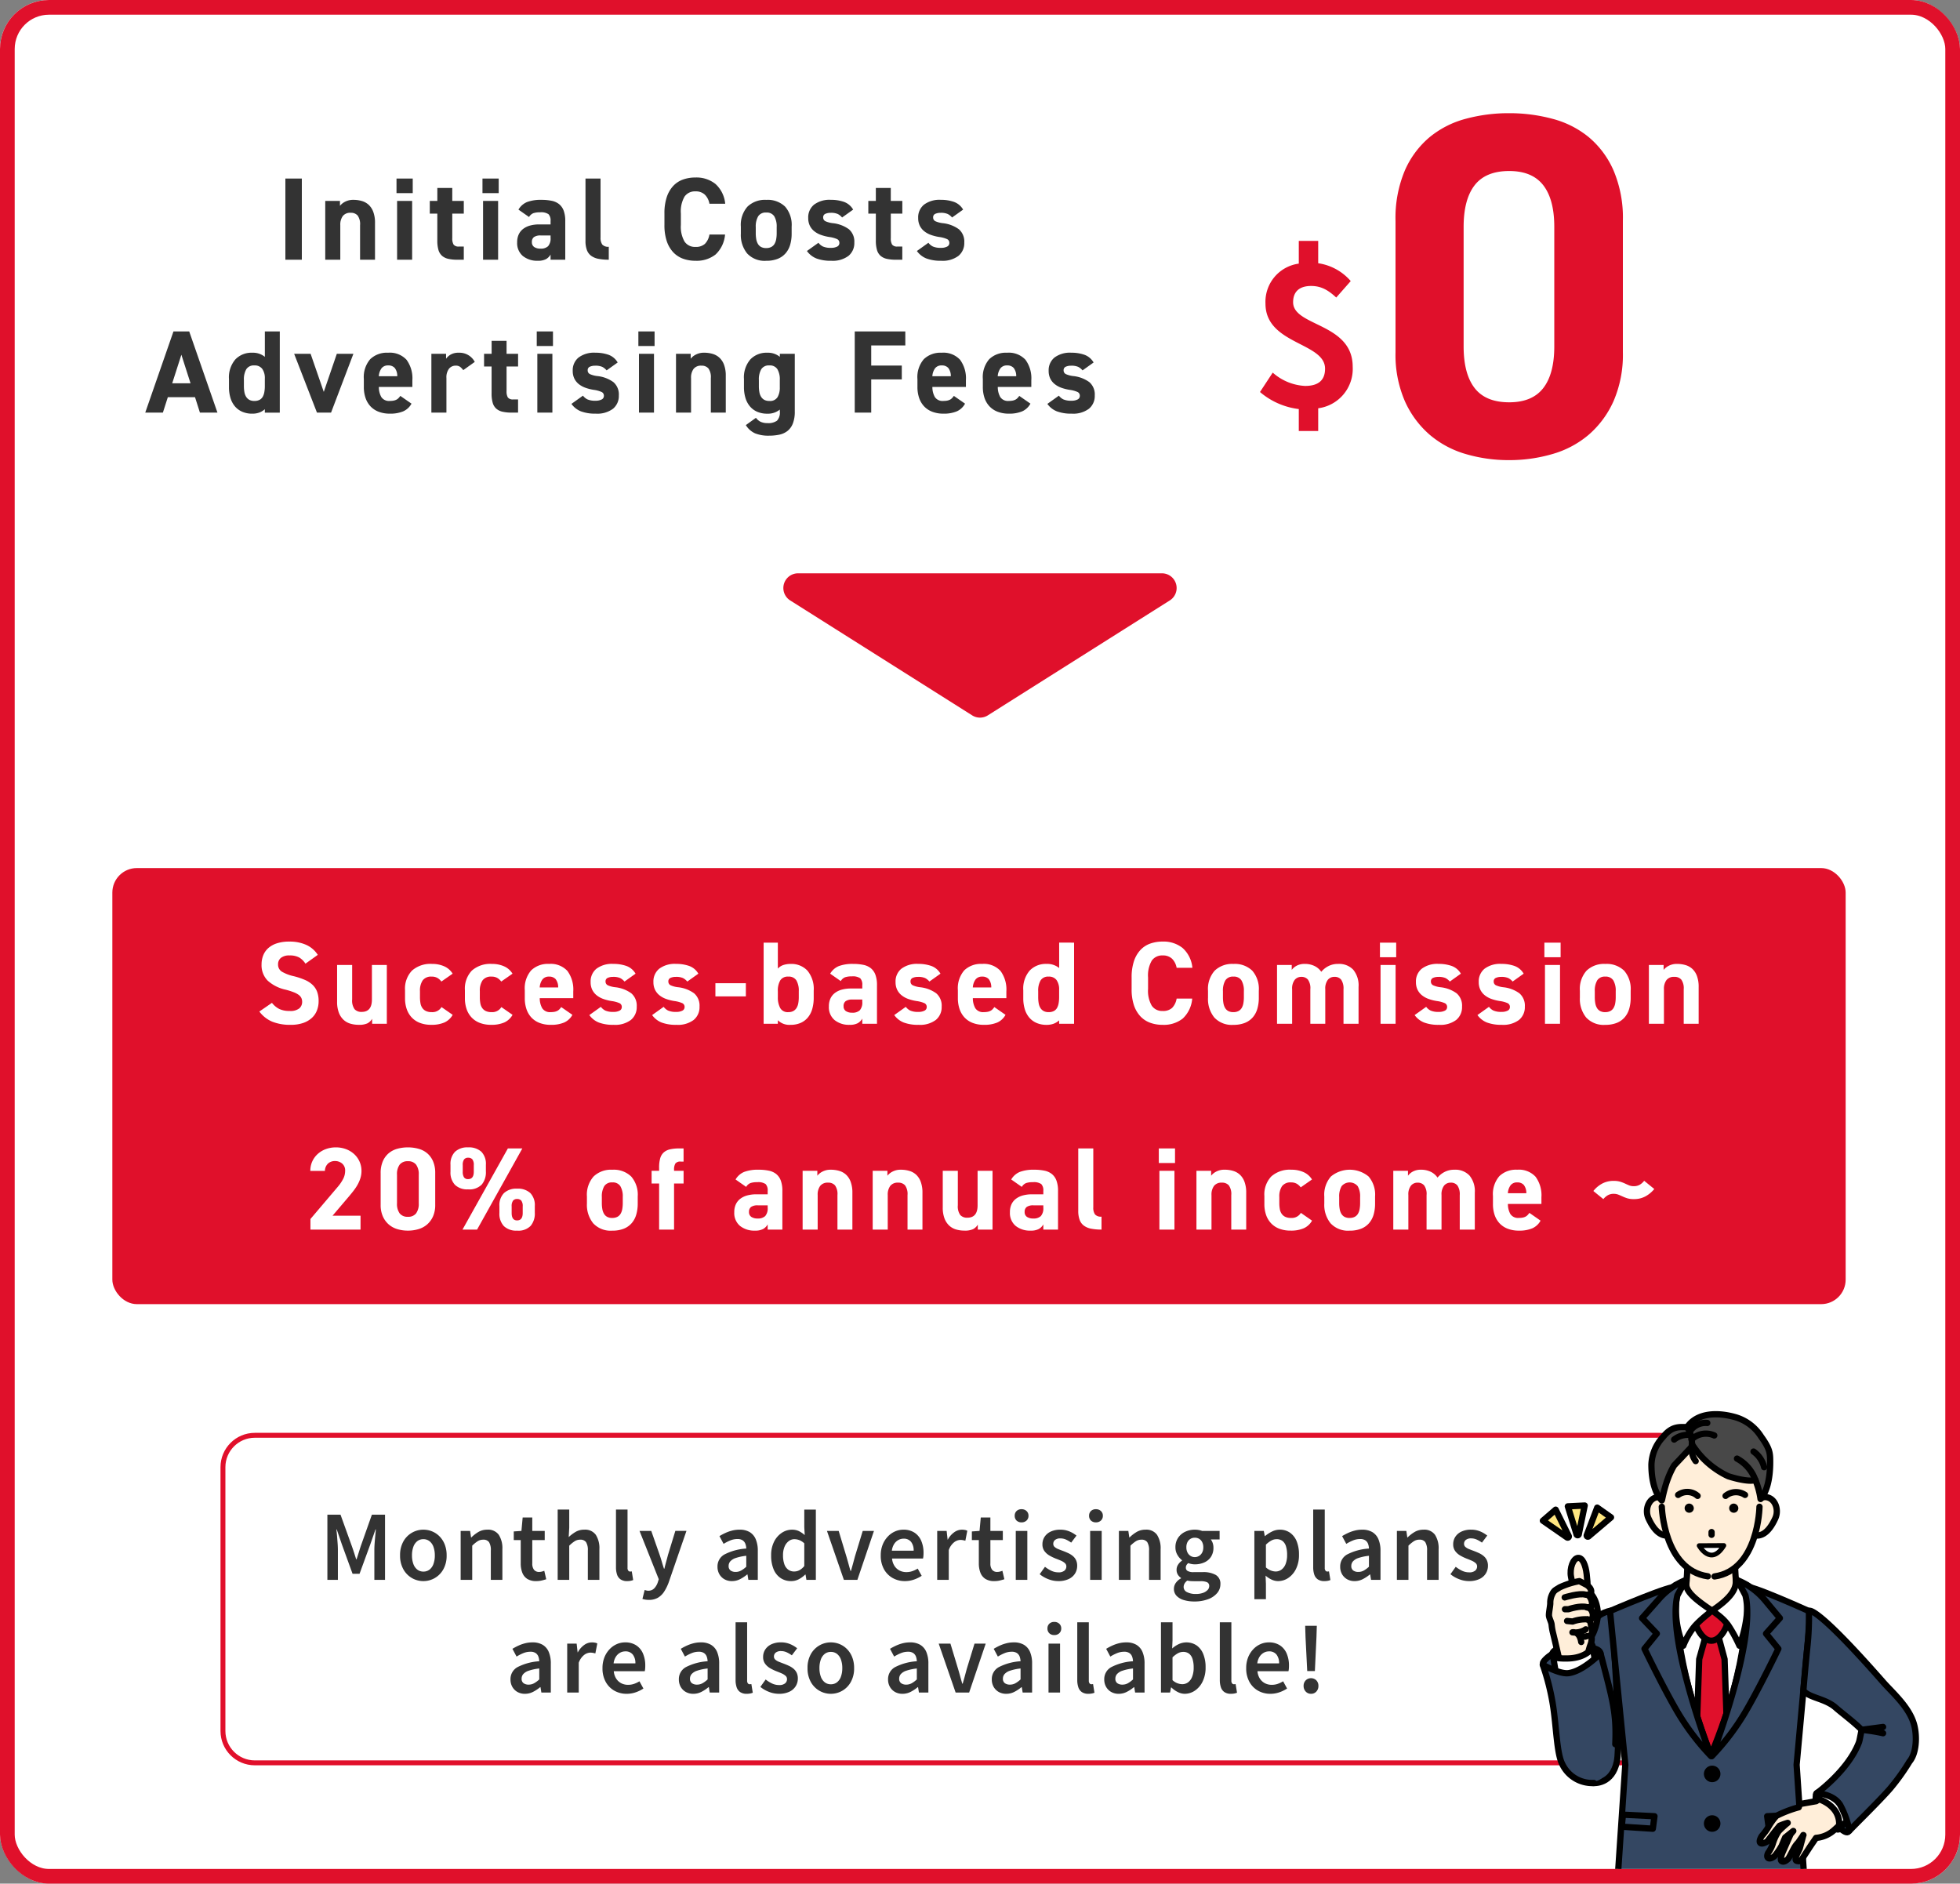 <svg xmlns="http://www.w3.org/2000/svg" xmlns:xlink="http://www.w3.org/1999/xlink" width="400" height="384.41" viewBox="0 0 400 384.41">
  <rect x="0" y="0" width="400" height="384.41" fill="#808080" stroke="none"/>
  <defs>
    <clipPath id="clip-path">
      <rect id="長方形_62864" data-name="長方形 62864" width="82" height="100" transform="translate(0 0.003)" fill="#fff" stroke="#707070" stroke-width="1" opacity="0.102"/>
    </clipPath>
    <clipPath id="clip-path-2">
      <rect id="長方形_62862" data-name="長方形 62862" width="97.634" height="113.068" fill="none"/>
    </clipPath>
    <clipPath id="clip-path-3">
      <rect id="長方形_62863" data-name="長方形 62863" width="97.634" height="103.198" fill="none"/>
    </clipPath>
  </defs>
  <g id="グループ_19737" data-name="グループ 19737" transform="translate(-4296 -13342.5)">
    <g id="グループ_19736" data-name="グループ 19736" transform="translate(4296 13340.5)">
      <g id="グループ_19732" data-name="グループ 19732">
        <g id="グループ_19729" data-name="グループ 19729">
          <g id="グループ_19577" data-name="グループ 19577">
            <g id="長方形_1504" data-name="長方形 1504" transform="translate(0 2)" fill="#fff" stroke="#e0102b" stroke-width="3">
              <rect width="400" height="384.41" rx="10" stroke="none"/>
              <rect x="1.5" y="1.5" width="397" height="381.41" rx="8.5" fill="none"/>
            </g>
            <path id="パス_37071" data-name="パス 37071" d="M-65.4,0V-16.56h-3.36V0Zm4.776-12V0h3.072V-7.056a2.957,2.957,0,0,1,.516-1.86,1.9,1.9,0,0,1,1.6-.66,1.793,1.793,0,0,1,1.428.564,3.046,3.046,0,0,1,.492,1.98V0h3.048V-7.512a6.288,6.288,0,0,0-.348-2.232,3.741,3.741,0,0,0-.936-1.452,3.511,3.511,0,0,0-1.392-.78,5.971,5.971,0,0,0-1.716-.24,3.555,3.555,0,0,0-1.716.384,3.114,3.114,0,0,0-1.044.84V-12Zm14.664,0V0h3.072V-12Zm-.12-4.56v2.976h3.312V-16.56ZM-39.288-12v2.592h1.536v5.5A6.727,6.727,0,0,0-37.524-2a2.527,2.527,0,0,0,.732,1.2,2.885,2.885,0,0,0,1.284.624,8.371,8.371,0,0,0,1.86.18h1.3V-2.688h-.984a1.251,1.251,0,0,1-1.1-.4A2.443,2.443,0,0,1-34.7-4.392V-9.408h2.352V-12H-34.7v-2.64h-3.048V-12Zm10.872,0V0h3.072V-12Zm-.12-4.56v2.976h3.312V-16.56Zm7.08,13.008A3.414,3.414,0,0,0-20.28-.744a4.666,4.666,0,0,0,3.048.96,3.442,3.442,0,0,0,1.644-.324,2.453,2.453,0,0,0,.948-.948V0h3V-7.872a6,6,0,0,0-.324-2.136A3.092,3.092,0,0,0-12.9-11.34a3.561,3.561,0,0,0-1.524-.684,10.066,10.066,0,0,0-2.064-.192,7.975,7.975,0,0,0-2.94.444,3.657,3.657,0,0,0-1.764,1.548l2.16,1.512a1.821,1.821,0,0,1,.876-.78,4.171,4.171,0,0,1,1.38-.18,2.678,2.678,0,0,1,1.716.384A1.843,1.843,0,0,1-14.64-7.9v.7h-2.376a6.826,6.826,0,0,0-1.752.216,4.13,4.13,0,0,0-1.416.66A3.058,3.058,0,0,0-21.12-5.2,3.7,3.7,0,0,0-21.456-3.552Zm6.816-1.392v.456a2.4,2.4,0,0,1-.5,1.728,2.126,2.126,0,0,1-1.56.5,2.237,2.237,0,0,1-1.272-.324,1.143,1.143,0,0,1-.48-1.02,1.192,1.192,0,0,1,.432-1.02,2.3,2.3,0,0,1,1.368-.324ZM-7.512-16.56V-3.84a5.231,5.231,0,0,0,.288,1.872A2.57,2.57,0,0,0-6.348-.792,3.7,3.7,0,0,0-4.872-.18,10.771,10.771,0,0,0-2.76,0V-2.64A1.6,1.6,0,0,1-4.092-3.1a2.384,2.384,0,0,1-.348-1.44V-16.56Zm25.3,5.136H21a6.17,6.17,0,0,0-2-4.044,6.207,6.207,0,0,0-4.068-1.308,7.481,7.481,0,0,0-2.556.42,5.044,5.044,0,0,0-2,1.32,6.211,6.211,0,0,0-1.308,2.28,10.319,10.319,0,0,0-.468,3.3V-7.1A10.232,10.232,0,0,0,9.06-3.828a6.211,6.211,0,0,0,1.308,2.28,5.158,5.158,0,0,0,2,1.332,7.294,7.294,0,0,0,2.556.432,6.232,6.232,0,0,0,4.1-1.272,6.236,6.236,0,0,0,1.944-4.08H17.784a3.525,3.525,0,0,1-.924,1.9,2.711,2.711,0,0,1-1.932.624,2.537,2.537,0,0,1-2.22-1.08A6.037,6.037,0,0,1,11.952-7.1V-9.456a6.02,6.02,0,0,1,.756-3.432,2.557,2.557,0,0,1,2.22-1.056,2.649,2.649,0,0,1,1.92.672A3.45,3.45,0,0,1,17.784-11.424ZM34.56-5.3v-1.44a5.675,5.675,0,0,0-1.332-4.092,5.108,5.108,0,0,0-3.852-1.38,5.124,5.124,0,0,0-3.828,1.38,5.612,5.612,0,0,0-1.356,4.092V-5.3a5.973,5.973,0,0,0,1.284,4.02,4.853,4.853,0,0,0,3.9,1.5,6.2,6.2,0,0,0,2.34-.4,4.178,4.178,0,0,0,1.608-1.128A4.617,4.617,0,0,0,34.26-3.06,7.931,7.931,0,0,0,34.56-5.3ZM29.376-2.376A2.152,2.152,0,0,1,28.32-2.6a1.705,1.705,0,0,1-.648-.636,2.837,2.837,0,0,1-.336-.96,7.015,7.015,0,0,1-.1-1.2V-6.648a4.105,4.105,0,0,1,.492-2.208,1.8,1.8,0,0,1,1.644-.768,1.8,1.8,0,0,1,1.644.768,4.105,4.105,0,0,1,.492,2.208V-5.4a7.015,7.015,0,0,1-.1,1.2,2.837,2.837,0,0,1-.336.96,1.682,1.682,0,0,1-.66.636A2.167,2.167,0,0,1,29.376-2.376Zm15.48-6.24,2.256-1.608A3.544,3.544,0,0,0,45.24-11.8a7.889,7.889,0,0,0-2.664-.42,5.276,5.276,0,0,0-3.444.984A3.331,3.331,0,0,0,37.944-8.52a3.533,3.533,0,0,0,.324,1.572,3.327,3.327,0,0,0,.9,1.128,4.69,4.69,0,0,0,1.368.756,9.1,9.1,0,0,0,1.728.432,5.844,5.844,0,0,1,1.584.432.827.827,0,0,1,.456.792.8.8,0,0,1-.456.732,2.594,2.594,0,0,1-1.248.252A3.832,3.832,0,0,1,40.932-2.7a2.574,2.574,0,0,1-.9-.756L37.68-1.776A4.359,4.359,0,0,0,39.624-.252a8.277,8.277,0,0,0,3.024.468,5.357,5.357,0,0,0,3.516-1A3.366,3.366,0,0,0,47.352-3.5a3.314,3.314,0,0,0-1.1-2.712,6.809,6.809,0,0,0-3.336-1.248,5.048,5.048,0,0,1-1.44-.384.821.821,0,0,1-.48-.792.736.736,0,0,1,.456-.732,2.564,2.564,0,0,1,1.056-.2,3.416,3.416,0,0,1,1.464.24A2.844,2.844,0,0,1,44.856-8.616ZM50.208-12v2.592h1.536v5.5A6.727,6.727,0,0,0,51.972-2,2.527,2.527,0,0,0,52.7-.8a2.885,2.885,0,0,0,1.284.624,8.371,8.371,0,0,0,1.86.18h1.3V-2.688H56.16a1.251,1.251,0,0,1-1.1-.4,2.444,2.444,0,0,1-.264-1.308V-9.408h2.352V-12H54.792v-2.64H51.744V-12ZM67.3-8.616l2.256-1.608A3.544,3.544,0,0,0,67.68-11.8a7.889,7.889,0,0,0-2.664-.42,5.276,5.276,0,0,0-3.444.984A3.331,3.331,0,0,0,60.384-8.52a3.533,3.533,0,0,0,.324,1.572,3.327,3.327,0,0,0,.9,1.128,4.69,4.69,0,0,0,1.368.756,9.1,9.1,0,0,0,1.728.432,5.844,5.844,0,0,1,1.584.432.827.827,0,0,1,.456.792.8.8,0,0,1-.456.732,2.594,2.594,0,0,1-1.248.252A3.832,3.832,0,0,1,63.372-2.7a2.574,2.574,0,0,1-.9-.756L60.12-1.776A4.359,4.359,0,0,0,62.064-.252a8.277,8.277,0,0,0,3.024.468,5.357,5.357,0,0,0,3.516-1A3.366,3.366,0,0,0,69.792-3.5a3.314,3.314,0,0,0-1.1-2.712,6.809,6.809,0,0,0-3.336-1.248,5.048,5.048,0,0,1-1.44-.384.821.821,0,0,1-.48-.792.736.736,0,0,1,.456-.732,2.564,2.564,0,0,1,1.056-.2,3.416,3.416,0,0,1,1.464.24A2.844,2.844,0,0,1,67.3-8.616ZM-97.356,31.2h3.6l1.008-3.144H-87.2L-86.2,31.2h3.576l-5.76-16.56H-91.6Zm5.5-5.976,1.872-5.832,1.872,5.832ZM-72.948,14.64v5.184a3.818,3.818,0,0,0-2.568-.84,4.537,4.537,0,0,0-3.456,1.368,5.617,5.617,0,0,0-1.3,4.008v1.632a7.592,7.592,0,0,0,.3,2.2,4.812,4.812,0,0,0,.9,1.716A4.058,4.058,0,0,0-77.58,31.02a5.027,5.027,0,0,0,2.064.4,4.069,4.069,0,0,0,1.464-.24,3.526,3.526,0,0,0,1.1-.672v.7H-69.9V14.64Zm-2.136,14.184a2.1,2.1,0,0,1-1.032-.228,1.8,1.8,0,0,1-.66-.636,2.684,2.684,0,0,1-.348-.96,7.015,7.015,0,0,1-.1-1.2V24.552a4.105,4.105,0,0,1,.492-2.208,1.8,1.8,0,0,1,1.644-.768,1.89,1.89,0,0,1,1.608.7,3.291,3.291,0,0,1,.528,2.016V25.8a7.014,7.014,0,0,1-.1,1.2,3.015,3.015,0,0,1-.324.96,1.6,1.6,0,0,1-.648.636A2.224,2.224,0,0,1-75.084,28.824ZM-54.876,19.2H-58.26l-2.664,7.776L-63.612,19.2h-3.36l4.656,12h2.88ZM-43.02,29.376l-2.28-1.584a3.9,3.9,0,0,1-.348.432,1.682,1.682,0,0,1-.42.324,2.122,2.122,0,0,1-.564.2,3.783,3.783,0,0,1-.8.072,1.869,1.869,0,0,1-1.752-.8,4.114,4.114,0,0,1-.5-2.052h6.84V24.6a6.362,6.362,0,0,0-1.2-4.188A4.62,4.62,0,0,0-47.8,18.984a4.88,4.88,0,0,0-3.648,1.32,5.588,5.588,0,0,0-1.3,4.056v1.632a6.9,6.9,0,0,0,.324,2.148,4.73,4.73,0,0,0,.984,1.728,4.455,4.455,0,0,0,1.668,1.14,6.241,6.241,0,0,0,2.352.408,6.755,6.755,0,0,0,2.7-.468A3.566,3.566,0,0,0-43.02,29.376Zm-4.752-7.8a1.706,1.706,0,0,1,1.332.516,2.656,2.656,0,0,1,.516,1.692h-3.768a3.064,3.064,0,0,1,.552-1.62A1.624,1.624,0,0,1-47.772,21.576Zm15.312.96,2.352-1.68a3.51,3.51,0,0,0-3.24-1.872,3.174,3.174,0,0,0-1.692.384,3.074,3.074,0,0,0-.924.84V19.2h-3v12h3.072V24.144a2.883,2.883,0,0,1,.528-1.9,1.734,1.734,0,0,1,1.392-.624,1.4,1.4,0,0,1,.924.288A3.308,3.308,0,0,1-32.46,22.536Zm4.248-3.336v2.592h1.536v5.5a6.727,6.727,0,0,0,.228,1.908,2.527,2.527,0,0,0,.732,1.2,2.885,2.885,0,0,0,1.284.624,8.371,8.371,0,0,0,1.86.18h1.3V28.512h-.984a1.251,1.251,0,0,1-1.1-.4,2.444,2.444,0,0,1-.264-1.308V21.792h2.352V19.2h-2.352V16.56h-3.048V19.2Zm10.872,0v12h3.072v-12Zm-.12-4.56v2.976h3.312V14.64ZM-3.2,22.584l2.256-1.608A3.544,3.544,0,0,0-2.82,19.4a7.889,7.889,0,0,0-2.664-.42,5.276,5.276,0,0,0-3.444.984,3.331,3.331,0,0,0-1.188,2.712,3.533,3.533,0,0,0,.324,1.572,3.327,3.327,0,0,0,.9,1.128,4.69,4.69,0,0,0,1.368.756,9.1,9.1,0,0,0,1.728.432A5.844,5.844,0,0,1-4.212,27a.827.827,0,0,1,.456.792.8.8,0,0,1-.456.732,2.594,2.594,0,0,1-1.248.252A3.832,3.832,0,0,1-7.128,28.5a2.574,2.574,0,0,1-.9-.756l-2.352,1.68a4.359,4.359,0,0,0,1.944,1.524,8.277,8.277,0,0,0,3.024.468,5.357,5.357,0,0,0,3.516-1A3.366,3.366,0,0,0-.708,27.7a3.314,3.314,0,0,0-1.1-2.712,6.809,6.809,0,0,0-3.336-1.248,5.048,5.048,0,0,1-1.44-.384.821.821,0,0,1-.48-.792.736.736,0,0,1,.456-.732,2.564,2.564,0,0,1,1.056-.2,3.416,3.416,0,0,1,1.464.24A2.844,2.844,0,0,1-3.2,22.584ZM3.4,19.2v12H6.468v-12Zm-.12-4.56v2.976H6.588V14.64Zm7.68,4.56v12h3.072V24.144a2.957,2.957,0,0,1,.516-1.86,1.9,1.9,0,0,1,1.6-.66,1.793,1.793,0,0,1,1.428.564,3.046,3.046,0,0,1,.492,1.98V31.2h3.048V23.688a6.287,6.287,0,0,0-.348-2.232A3.741,3.741,0,0,0,19.824,20a3.511,3.511,0,0,0-1.392-.78,5.971,5.971,0,0,0-1.716-.24A3.555,3.555,0,0,0,15,19.368a3.114,3.114,0,0,0-1.044.84V19.2Zm21.192,0v.624a3.818,3.818,0,0,0-2.568-.84,4.537,4.537,0,0,0-3.456,1.368,5.617,5.617,0,0,0-1.3,4.008v1.632a7.592,7.592,0,0,0,.3,2.2,4.812,4.812,0,0,0,.9,1.716,4.058,4.058,0,0,0,1.488,1.116,5.027,5.027,0,0,0,2.064.4,3.818,3.818,0,0,0,2.568-.84v.384a2.419,2.419,0,0,1-.576,1.884,3.005,3.005,0,0,1-1.944.492,3.224,3.224,0,0,1-1.392-.264,2.575,2.575,0,0,1-.96-.816l-2.064,1.488a4.253,4.253,0,0,0,1.908,1.692,7.263,7.263,0,0,0,2.8.468,10.221,10.221,0,0,0,2.1-.2,4.037,4.037,0,0,0,1.68-.756,3.614,3.614,0,0,0,1.1-1.512,6.552,6.552,0,0,0,.4-2.472V19.2Zm-2.136,9.624A2.1,2.1,0,0,1,28.98,28.6a1.8,1.8,0,0,1-.66-.636,2.684,2.684,0,0,1-.348-.96,7.015,7.015,0,0,1-.1-1.2V24.552a4.105,4.105,0,0,1,.492-2.208,1.8,1.8,0,0,1,1.644-.768,1.8,1.8,0,0,1,1.644.768,4.105,4.105,0,0,1,.492,2.208v1.512a3.879,3.879,0,0,1-.456,1.98A1.779,1.779,0,0,1,30.012,28.824ZM57.756,14.64H47.436V31.2H50.8V24.432h6.24V21.6H50.8V17.5h6.96ZM69.948,29.376l-2.28-1.584a3.9,3.9,0,0,1-.348.432,1.682,1.682,0,0,1-.42.324,2.122,2.122,0,0,1-.564.2,3.783,3.783,0,0,1-.8.072,1.869,1.869,0,0,1-1.752-.8,4.114,4.114,0,0,1-.5-2.052h6.84V24.6a6.362,6.362,0,0,0-1.2-4.188,4.62,4.62,0,0,0-3.744-1.428,4.88,4.88,0,0,0-3.648,1.32,5.588,5.588,0,0,0-1.3,4.056v1.632a6.9,6.9,0,0,0,.324,2.148,4.73,4.73,0,0,0,.984,1.728,4.455,4.455,0,0,0,1.668,1.14,6.241,6.241,0,0,0,2.352.408,6.755,6.755,0,0,0,2.7-.468A3.566,3.566,0,0,0,69.948,29.376Zm-4.752-7.8a1.706,1.706,0,0,1,1.332.516,2.656,2.656,0,0,1,.516,1.692H63.276a3.064,3.064,0,0,1,.552-1.62A1.624,1.624,0,0,1,65.2,21.576Zm18.1,7.8-2.28-1.584a3.9,3.9,0,0,1-.348.432,1.682,1.682,0,0,1-.42.324,2.122,2.122,0,0,1-.564.2,3.783,3.783,0,0,1-.8.072,1.869,1.869,0,0,1-1.752-.8,4.114,4.114,0,0,1-.5-2.052h6.84V24.6a6.362,6.362,0,0,0-1.2-4.188,4.62,4.62,0,0,0-3.744-1.428,4.88,4.88,0,0,0-3.648,1.32,5.588,5.588,0,0,0-1.3,4.056v1.632A6.905,6.905,0,0,0,73.9,28.14a4.73,4.73,0,0,0,.984,1.728,4.455,4.455,0,0,0,1.668,1.14,6.241,6.241,0,0,0,2.352.408,6.755,6.755,0,0,0,2.7-.468A3.566,3.566,0,0,0,83.292,29.376Zm-4.752-7.8a1.706,1.706,0,0,1,1.332.516,2.656,2.656,0,0,1,.516,1.692H76.62a3.064,3.064,0,0,1,.552-1.62A1.624,1.624,0,0,1,78.54,21.576Zm15.384,1.008,2.256-1.608A3.544,3.544,0,0,0,94.308,19.4a7.889,7.889,0,0,0-2.664-.42,5.276,5.276,0,0,0-3.444.984,3.331,3.331,0,0,0-1.188,2.712,3.534,3.534,0,0,0,.324,1.572,3.327,3.327,0,0,0,.9,1.128,4.69,4.69,0,0,0,1.368.756,9.1,9.1,0,0,0,1.728.432A5.844,5.844,0,0,1,92.916,27a.827.827,0,0,1,.456.792.8.8,0,0,1-.456.732,2.594,2.594,0,0,1-1.248.252A3.832,3.832,0,0,1,90,28.5a2.574,2.574,0,0,1-.9-.756l-2.352,1.68a4.359,4.359,0,0,0,1.944,1.524,8.277,8.277,0,0,0,3.024.468,5.357,5.357,0,0,0,3.516-1A3.366,3.366,0,0,0,96.42,27.7a3.314,3.314,0,0,0-1.1-2.712,6.809,6.809,0,0,0-3.336-1.248,5.048,5.048,0,0,1-1.44-.384.821.821,0,0,1-.48-.792.736.736,0,0,1,.456-.732,2.564,2.564,0,0,1,1.056-.2,3.416,3.416,0,0,1,1.464.24A2.844,2.844,0,0,1,93.924,22.584Z" transform="translate(127 55)" fill="#333"/>
            <g id="グループ_19576" data-name="グループ 19576" transform="translate(22 172.928)">
              <rect id="長方形_62829" data-name="長方形 62829" width="353.736" height="88.992" rx="5" transform="translate(0.928 6.224)" fill="#e0102b"/>
              <path id="パス_37074" data-name="パス 37074" d="M-137.664-12.264l2.52-1.8A5.479,5.479,0,0,0-137.5-16.1a8.221,8.221,0,0,0-3.456-.672,8.038,8.038,0,0,0-2.556.36,4.867,4.867,0,0,0-1.752.984,3.922,3.922,0,0,0-1.02,1.476,4.959,4.959,0,0,0-.336,1.836A4.468,4.468,0,0,0-145.4-8.832,7.927,7.927,0,0,0-141.72-6.96a14.456,14.456,0,0,1,1.668.528,4.335,4.335,0,0,1,1.032.552,1.691,1.691,0,0,1,.528.636,1.886,1.886,0,0,1,.156.78,1.744,1.744,0,0,1-.564,1.308,2.89,2.89,0,0,1-2,.54,4.729,4.729,0,0,1-2.112-.408A4.5,4.5,0,0,1-144.5-4.272L-147.072-2.5A6.365,6.365,0,0,0-144.42-.42a9.812,9.812,0,0,0,3.732.636,7.714,7.714,0,0,0,2.532-.372,5.053,5.053,0,0,0,1.776-1.02,4.07,4.07,0,0,0,1.056-1.536,5.149,5.149,0,0,0,.348-1.9,5.459,5.459,0,0,0-.3-1.908,3.806,3.806,0,0,0-.912-1.4,5.222,5.222,0,0,0-1.56-1.02,14.665,14.665,0,0,0-2.244-.756,8.489,8.489,0,0,1-2.46-.924,1.674,1.674,0,0,1-.8-1.5,1.646,1.646,0,0,1,.588-1.332,2.655,2.655,0,0,1,1.74-.492,3.967,3.967,0,0,1,1.992.42A3.89,3.89,0,0,1-137.664-12.264ZM-121.056,0V-12H-124.1v7.056q0,2.52-2.088,2.52a1.844,1.844,0,0,1-1.452-.552,3.04,3.04,0,0,1-.492-1.992V-12h-3.072v7.488a6.187,6.187,0,0,0,.348,2.22,3.9,3.9,0,0,0,.948,1.464,3.469,3.469,0,0,0,1.4.8,5.971,5.971,0,0,0,1.716.24,4.01,4.01,0,0,0,1.776-.3,2.465,2.465,0,0,0,.96-.924V0Zm13.44-1.824-2.28-1.584a2.154,2.154,0,0,1-1.992,1.032,2.711,2.711,0,0,1-1.188-.228,1.864,1.864,0,0,1-.744-.636,2.435,2.435,0,0,1-.372-.96,7.015,7.015,0,0,1-.1-1.2V-6.648a3.749,3.749,0,0,1,.552-2.208,2.12,2.12,0,0,1,1.848-.768,2.234,2.234,0,0,1,1.188.288,2.689,2.689,0,0,1,.78.72l2.3-1.608a3.816,3.816,0,0,0-1.716-1.5,5.986,5.986,0,0,0-2.484-.492,5.676,5.676,0,0,0-4.1,1.368,5.322,5.322,0,0,0-1.416,4.008v1.632a6.7,6.7,0,0,0,.348,2.22,4.713,4.713,0,0,0,1.032,1.716,4.524,4.524,0,0,0,1.68,1.1,6.343,6.343,0,0,0,2.292.384,6.519,6.519,0,0,0,2.688-.48A3.673,3.673,0,0,0-107.616-1.824Zm12.216,0-2.28-1.584a2.154,2.154,0,0,1-1.992,1.032A2.711,2.711,0,0,1-100.86-2.6a1.864,1.864,0,0,1-.744-.636,2.435,2.435,0,0,1-.372-.96,7.015,7.015,0,0,1-.1-1.2V-6.648a3.749,3.749,0,0,1,.552-2.208,2.12,2.12,0,0,1,1.848-.768,2.234,2.234,0,0,1,1.188.288,2.689,2.689,0,0,1,.78.72l2.3-1.608a3.816,3.816,0,0,0-1.716-1.5,5.986,5.986,0,0,0-2.484-.492,5.676,5.676,0,0,0-4.1,1.368A5.322,5.322,0,0,0-105.12-6.84v1.632a6.7,6.7,0,0,0,.348,2.22,4.713,4.713,0,0,0,1.032,1.716,4.524,4.524,0,0,0,1.68,1.1,6.343,6.343,0,0,0,2.292.384,6.519,6.519,0,0,0,2.688-.48A3.673,3.673,0,0,0-95.4-1.824Zm12.216,0-2.28-1.584a3.9,3.9,0,0,1-.348.432,1.682,1.682,0,0,1-.42.324,2.122,2.122,0,0,1-.564.2,3.783,3.783,0,0,1-.8.072,1.869,1.869,0,0,1-1.752-.8,4.114,4.114,0,0,1-.5-2.052h6.84V-6.6a6.362,6.362,0,0,0-1.2-4.188,4.62,4.62,0,0,0-3.744-1.428,4.88,4.88,0,0,0-3.648,1.32A5.588,5.588,0,0,0-92.9-6.84v1.632A6.905,6.905,0,0,0-92.58-3.06,4.73,4.73,0,0,0-91.6-1.332a4.455,4.455,0,0,0,1.668,1.14,6.241,6.241,0,0,0,2.352.408,6.755,6.755,0,0,0,2.7-.468A3.566,3.566,0,0,0-83.184-1.824Zm-4.752-7.8a1.706,1.706,0,0,1,1.332.516,2.656,2.656,0,0,1,.516,1.692h-3.768a3.064,3.064,0,0,1,.552-1.62A1.624,1.624,0,0,1-87.936-9.624Zm15.384,1.008,2.256-1.608A3.544,3.544,0,0,0-72.168-11.8a7.889,7.889,0,0,0-2.664-.42,5.276,5.276,0,0,0-3.444.984A3.331,3.331,0,0,0-79.464-8.52a3.534,3.534,0,0,0,.324,1.572,3.327,3.327,0,0,0,.9,1.128,4.69,4.69,0,0,0,1.368.756,9.1,9.1,0,0,0,1.728.432A5.844,5.844,0,0,1-73.56-4.2a.827.827,0,0,1,.456.792.8.8,0,0,1-.456.732,2.594,2.594,0,0,1-1.248.252A3.832,3.832,0,0,1-76.476-2.7a2.574,2.574,0,0,1-.9-.756l-2.352,1.68A4.359,4.359,0,0,0-77.784-.252,8.277,8.277,0,0,0-74.76.216a5.357,5.357,0,0,0,3.516-1A3.366,3.366,0,0,0-70.056-3.5a3.314,3.314,0,0,0-1.1-2.712A6.809,6.809,0,0,0-74.5-7.464a5.048,5.048,0,0,1-1.44-.384.821.821,0,0,1-.48-.792.736.736,0,0,1,.456-.732,2.564,2.564,0,0,1,1.056-.2,3.416,3.416,0,0,1,1.464.24A2.844,2.844,0,0,1-72.552-8.616Zm12.816,0,2.256-1.608A3.544,3.544,0,0,0-59.352-11.8a7.889,7.889,0,0,0-2.664-.42,5.276,5.276,0,0,0-3.444.984A3.331,3.331,0,0,0-66.648-8.52a3.534,3.534,0,0,0,.324,1.572,3.327,3.327,0,0,0,.9,1.128,4.69,4.69,0,0,0,1.368.756,9.1,9.1,0,0,0,1.728.432,5.844,5.844,0,0,1,1.584.432.827.827,0,0,1,.456.792.8.8,0,0,1-.456.732,2.594,2.594,0,0,1-1.248.252A3.832,3.832,0,0,1-63.66-2.7a2.574,2.574,0,0,1-.9-.756l-2.352,1.68A4.359,4.359,0,0,0-64.968-.252a8.277,8.277,0,0,0,3.024.468,5.357,5.357,0,0,0,3.516-1A3.366,3.366,0,0,0-57.24-3.5a3.314,3.314,0,0,0-1.1-2.712A6.809,6.809,0,0,0-61.68-7.464a5.048,5.048,0,0,1-1.44-.384.821.821,0,0,1-.48-.792.736.736,0,0,1,.456-.732,2.564,2.564,0,0,1,1.056-.2,3.416,3.416,0,0,1,1.464.24A2.844,2.844,0,0,1-59.736-8.616ZM-54-8.28v2.688h6.216V-8.28Zm12.744-2.976v-5.3h-2.9V0h2.9V-.72a3.358,3.358,0,0,0,2.592.936A5.027,5.027,0,0,0-36.6-.18a4,4,0,0,0,1.488-1.128,4.769,4.769,0,0,0,.888-1.752A8.241,8.241,0,0,0-33.936-5.3v-1.44a5.846,5.846,0,0,0-1.272-4.092,4.469,4.469,0,0,0-3.456-1.38A4.679,4.679,0,0,0-40.1-12,2.613,2.613,0,0,0-41.256-11.256Zm2.136,8.88a1.73,1.73,0,0,1-1.668-.864,4.5,4.5,0,0,1-.468-2.16V-6.648a4.105,4.105,0,0,1,.492-2.208,1.8,1.8,0,0,1,1.644-.768,1.8,1.8,0,0,1,1.644.768,4.105,4.105,0,0,1,.492,2.208V-5.4a7.015,7.015,0,0,1-.1,1.2,2.684,2.684,0,0,1-.348.96,1.8,1.8,0,0,1-.66.636A2.1,2.1,0,0,1-39.12-2.376Zm8.28-1.176A3.414,3.414,0,0,0-29.664-.744a4.666,4.666,0,0,0,3.048.96,3.442,3.442,0,0,0,1.644-.324,2.453,2.453,0,0,0,.948-.948V0h3V-7.872a6,6,0,0,0-.324-2.136,3.092,3.092,0,0,0-.936-1.332,3.561,3.561,0,0,0-1.524-.684,10.066,10.066,0,0,0-2.064-.192,7.975,7.975,0,0,0-2.94.444,3.657,3.657,0,0,0-1.764,1.548l2.16,1.512a1.821,1.821,0,0,1,.876-.78,4.171,4.171,0,0,1,1.38-.18,2.678,2.678,0,0,1,1.716.384,1.843,1.843,0,0,1,.42,1.392v.7H-26.4a6.826,6.826,0,0,0-1.752.216,4.13,4.13,0,0,0-1.416.66A3.058,3.058,0,0,0-30.5-5.2,3.7,3.7,0,0,0-30.84-3.552Zm6.816-1.392v.456a2.4,2.4,0,0,1-.5,1.728,2.126,2.126,0,0,1-1.56.5A2.237,2.237,0,0,1-27.36-2.58a1.143,1.143,0,0,1-.48-1.02,1.192,1.192,0,0,1,.432-1.02,2.3,2.3,0,0,1,1.368-.324Zm13.7-3.672,2.256-1.608A3.544,3.544,0,0,0-9.936-11.8a7.889,7.889,0,0,0-2.664-.42,5.276,5.276,0,0,0-3.444.984A3.331,3.331,0,0,0-17.232-8.52a3.533,3.533,0,0,0,.324,1.572,3.327,3.327,0,0,0,.9,1.128,4.69,4.69,0,0,0,1.368.756,9.1,9.1,0,0,0,1.728.432,5.844,5.844,0,0,1,1.584.432.827.827,0,0,1,.456.792.8.8,0,0,1-.456.732,2.594,2.594,0,0,1-1.248.252A3.832,3.832,0,0,1-14.244-2.7a2.574,2.574,0,0,1-.9-.756L-17.5-1.776A4.359,4.359,0,0,0-15.552-.252a8.277,8.277,0,0,0,3.024.468,5.357,5.357,0,0,0,3.516-1A3.366,3.366,0,0,0-7.824-3.5a3.314,3.314,0,0,0-1.1-2.712,6.809,6.809,0,0,0-3.336-1.248,5.048,5.048,0,0,1-1.44-.384.821.821,0,0,1-.48-.792.736.736,0,0,1,.456-.732,2.564,2.564,0,0,1,1.056-.2,3.416,3.416,0,0,1,1.464.24A2.844,2.844,0,0,1-10.32-8.616ZM5.208-1.824,2.928-3.408a3.9,3.9,0,0,1-.348.432,1.682,1.682,0,0,1-.42.324,2.122,2.122,0,0,1-.564.2,3.783,3.783,0,0,1-.8.072A1.869,1.869,0,0,1-.96-3.18a4.114,4.114,0,0,1-.5-2.052h6.84V-6.6a6.362,6.362,0,0,0-1.2-4.188A4.62,4.62,0,0,0,.432-12.216,4.88,4.88,0,0,0-3.216-10.9a5.588,5.588,0,0,0-1.3,4.056v1.632A6.9,6.9,0,0,0-4.188-3.06,4.73,4.73,0,0,0-3.2-1.332,4.455,4.455,0,0,0-1.536-.192,6.241,6.241,0,0,0,.816.216a6.755,6.755,0,0,0,2.7-.468A3.566,3.566,0,0,0,5.208-1.824ZM.456-9.624a1.706,1.706,0,0,1,1.332.516A2.656,2.656,0,0,1,2.3-7.416H-1.464a3.064,3.064,0,0,1,.552-1.62A1.624,1.624,0,0,1,.456-9.624Zm15.7-6.936v5.184a3.818,3.818,0,0,0-2.568-.84,4.537,4.537,0,0,0-3.456,1.368,5.617,5.617,0,0,0-1.3,4.008v1.632a7.592,7.592,0,0,0,.3,2.2,4.812,4.812,0,0,0,.9,1.716A4.058,4.058,0,0,0,11.52-.18a5.027,5.027,0,0,0,2.064.4,4.069,4.069,0,0,0,1.464-.24,3.526,3.526,0,0,0,1.1-.672V0H19.2V-16.56ZM14.016-2.376A2.1,2.1,0,0,1,12.984-2.6a1.8,1.8,0,0,1-.66-.636,2.684,2.684,0,0,1-.348-.96,7.015,7.015,0,0,1-.1-1.2V-6.648a4.105,4.105,0,0,1,.492-2.208,1.8,1.8,0,0,1,1.644-.768,1.89,1.89,0,0,1,1.608.7,3.291,3.291,0,0,1,.528,2.016V-5.4a7.015,7.015,0,0,1-.1,1.2,3.015,3.015,0,0,1-.324.96,1.6,1.6,0,0,1-.648.636A2.224,2.224,0,0,1,14.016-2.376Zm26.112-9.048h3.216a6.17,6.17,0,0,0-2-4.044,6.207,6.207,0,0,0-4.068-1.308,7.481,7.481,0,0,0-2.556.42,5.044,5.044,0,0,0-2,1.32,6.211,6.211,0,0,0-1.308,2.28,10.319,10.319,0,0,0-.468,3.3V-7.1A10.232,10.232,0,0,0,31.4-3.828a6.211,6.211,0,0,0,1.308,2.28,5.158,5.158,0,0,0,2,1.332,7.294,7.294,0,0,0,2.556.432,6.232,6.232,0,0,0,4.1-1.272,6.236,6.236,0,0,0,1.944-4.08H40.128a3.525,3.525,0,0,1-.924,1.9,2.711,2.711,0,0,1-1.932.624,2.537,2.537,0,0,1-2.22-1.08A6.037,6.037,0,0,1,34.3-7.1V-9.456a6.02,6.02,0,0,1,.756-3.432,2.557,2.557,0,0,1,2.22-1.056,2.649,2.649,0,0,1,1.92.672A3.45,3.45,0,0,1,40.128-11.424ZM56.9-5.3v-1.44a5.675,5.675,0,0,0-1.332-4.092,5.108,5.108,0,0,0-3.852-1.38,5.124,5.124,0,0,0-3.828,1.38,5.612,5.612,0,0,0-1.356,4.092V-5.3a5.973,5.973,0,0,0,1.284,4.02,4.853,4.853,0,0,0,3.9,1.5,6.2,6.2,0,0,0,2.34-.4,4.178,4.178,0,0,0,1.608-1.128A4.617,4.617,0,0,0,56.6-3.06,7.931,7.931,0,0,0,56.9-5.3ZM51.72-2.376A2.152,2.152,0,0,1,50.664-2.6a1.705,1.705,0,0,1-.648-.636,2.837,2.837,0,0,1-.336-.96,7.015,7.015,0,0,1-.1-1.2V-6.648a4.105,4.105,0,0,1,.492-2.208,1.8,1.8,0,0,1,1.644-.768,1.8,1.8,0,0,1,1.644.768,4.105,4.105,0,0,1,.492,2.208V-5.4a7.014,7.014,0,0,1-.1,1.2,2.837,2.837,0,0,1-.336.96,1.682,1.682,0,0,1-.66.636A2.167,2.167,0,0,1,51.72-2.376ZM70.464,0V-7.056a2.923,2.923,0,0,1,.516-1.908,1.687,1.687,0,0,1,1.356-.612,1.658,1.658,0,0,1,1.38.588,3.178,3.178,0,0,1,.468,1.956V0h3.072V-7.512a5.023,5.023,0,0,0-1.092-3.528,3.969,3.969,0,0,0-3.06-1.176,4.258,4.258,0,0,0-2.016.456,4.673,4.673,0,0,0-1.44,1.152,3.544,3.544,0,0,0-1.416-1.2,4.5,4.5,0,0,0-1.944-.408,3.364,3.364,0,0,0-1.668.372,2.958,2.958,0,0,0-1,.852V-12h-3V0H63.7V-7.056a2.875,2.875,0,0,1,.528-1.908,1.722,1.722,0,0,1,1.368-.612,1.7,1.7,0,0,1,1.32.552,2.986,2.986,0,0,1,.5,1.992V0Zm11.28-12V0h3.072V-12Zm-.12-4.56v2.976h3.312V-16.56ZM95.88-8.616l2.256-1.608A3.544,3.544,0,0,0,96.264-11.8a7.889,7.889,0,0,0-2.664-.42,5.276,5.276,0,0,0-3.444.984A3.331,3.331,0,0,0,88.968-8.52a3.534,3.534,0,0,0,.324,1.572,3.327,3.327,0,0,0,.9,1.128,4.69,4.69,0,0,0,1.368.756,9.1,9.1,0,0,0,1.728.432,5.844,5.844,0,0,1,1.584.432.827.827,0,0,1,.456.792.8.8,0,0,1-.456.732,2.594,2.594,0,0,1-1.248.252A3.832,3.832,0,0,1,91.956-2.7a2.574,2.574,0,0,1-.9-.756L88.7-1.776A4.359,4.359,0,0,0,90.648-.252a8.277,8.277,0,0,0,3.024.468,5.357,5.357,0,0,0,3.516-1A3.366,3.366,0,0,0,98.376-3.5a3.314,3.314,0,0,0-1.1-2.712,6.809,6.809,0,0,0-3.336-1.248,5.048,5.048,0,0,1-1.44-.384.821.821,0,0,1-.48-.792.736.736,0,0,1,.456-.732,2.564,2.564,0,0,1,1.056-.2,3.416,3.416,0,0,1,1.464.24A2.844,2.844,0,0,1,95.88-8.616Zm12.816,0,2.256-1.608A3.544,3.544,0,0,0,109.08-11.8a7.889,7.889,0,0,0-2.664-.42,5.276,5.276,0,0,0-3.444.984,3.331,3.331,0,0,0-1.188,2.712,3.534,3.534,0,0,0,.324,1.572,3.327,3.327,0,0,0,.9,1.128,4.69,4.69,0,0,0,1.368.756,9.1,9.1,0,0,0,1.728.432,5.844,5.844,0,0,1,1.584.432.827.827,0,0,1,.456.792.8.8,0,0,1-.456.732,2.594,2.594,0,0,1-1.248.252,3.832,3.832,0,0,1-1.668-.276,2.574,2.574,0,0,1-.9-.756l-2.352,1.68a4.359,4.359,0,0,0,1.944,1.524,8.277,8.277,0,0,0,3.024.468A5.357,5.357,0,0,0,110-.78,3.366,3.366,0,0,0,111.192-3.5a3.314,3.314,0,0,0-1.1-2.712,6.809,6.809,0,0,0-3.336-1.248,5.048,5.048,0,0,1-1.44-.384.821.821,0,0,1-.48-.792.736.736,0,0,1,.456-.732,2.564,2.564,0,0,1,1.056-.2,3.416,3.416,0,0,1,1.464.24A2.844,2.844,0,0,1,108.7-8.616ZM115.3-12V0h3.072V-12Zm-.12-4.56v2.976h3.312V-16.56ZM132.792-5.3v-1.44a5.675,5.675,0,0,0-1.332-4.092,5.108,5.108,0,0,0-3.852-1.38,5.124,5.124,0,0,0-3.828,1.38,5.612,5.612,0,0,0-1.356,4.092V-5.3a5.973,5.973,0,0,0,1.284,4.02,4.853,4.853,0,0,0,3.9,1.5,6.2,6.2,0,0,0,2.34-.4,4.178,4.178,0,0,0,1.608-1.128,4.617,4.617,0,0,0,.936-1.752A7.931,7.931,0,0,0,132.792-5.3Zm-5.184,2.928a2.152,2.152,0,0,1-1.056-.228,1.705,1.705,0,0,1-.648-.636,2.837,2.837,0,0,1-.336-.96,7.015,7.015,0,0,1-.1-1.2V-6.648a4.105,4.105,0,0,1,.492-2.208,1.8,1.8,0,0,1,1.644-.768,1.8,1.8,0,0,1,1.644.768,4.105,4.105,0,0,1,.492,2.208V-5.4a7.015,7.015,0,0,1-.1,1.2,2.837,2.837,0,0,1-.336.96,1.682,1.682,0,0,1-.66.636A2.167,2.167,0,0,1,127.608-2.376Zm8.9-9.624V0h3.072V-7.056a2.957,2.957,0,0,1,.516-1.86,1.9,1.9,0,0,1,1.6-.66,1.793,1.793,0,0,1,1.428.564,3.046,3.046,0,0,1,.492,1.98V0h3.048V-7.512a6.288,6.288,0,0,0-.348-2.232,3.741,3.741,0,0,0-.936-1.452,3.511,3.511,0,0,0-1.392-.78,5.971,5.971,0,0,0-1.716-.24,3.555,3.555,0,0,0-1.716.384,3.114,3.114,0,0,0-1.044.84V-12ZM-126.42,42V39.168h-5.712l3.408-4.008q.384-.456.828-1.02a10.539,10.539,0,0,0,.816-1.2,7.052,7.052,0,0,0,.612-1.368,4.937,4.937,0,0,0,.24-1.548,4.578,4.578,0,0,0-.4-1.908,4.631,4.631,0,0,0-1.1-1.524,5.086,5.086,0,0,0-1.668-1.008,5.831,5.831,0,0,0-2.064-.36,5.839,5.839,0,0,0-2.028.348,5.057,5.057,0,0,0-1.656.984,4.648,4.648,0,0,0-1.116,1.512,4.577,4.577,0,0,0-.408,1.956h2.976a2.115,2.115,0,0,1,.648-1.512,2.074,2.074,0,0,1,1.416-.5,2.226,2.226,0,0,1,1.44.5,1.828,1.828,0,0,1,.624,1.512,3.576,3.576,0,0,1-.384,1.6,8.593,8.593,0,0,1-1.152,1.692l-5.544,6.528V42Zm15.24-5.064V30.48a5.918,5.918,0,0,0-.456-2.448,4.452,4.452,0,0,0-1.212-1.632,4.664,4.664,0,0,0-1.776-.9,8.1,8.1,0,0,0-2.124-.276,8.056,8.056,0,0,0-2.136.276,4.671,4.671,0,0,0-1.764.9,4.452,4.452,0,0,0-1.212,1.632,5.984,5.984,0,0,0-.456,2.472v6.432a5.7,5.7,0,0,0,.456,2.388,4.709,4.709,0,0,0,1.212,1.644,4.761,4.761,0,0,0,1.764.948,7.451,7.451,0,0,0,2.136.3,7.488,7.488,0,0,0,2.124-.3,4.751,4.751,0,0,0,1.776-.948,4.709,4.709,0,0,0,1.212-1.644A5.7,5.7,0,0,0-111.18,36.936Zm-3.36-6.144v5.856a3.282,3.282,0,0,1-.54,2.04,1.979,1.979,0,0,1-1.668.7,2.008,2.008,0,0,1-1.692-.7,3.282,3.282,0,0,1-.54-2.04V30.792a3.282,3.282,0,0,1,.54-2.04,2.008,2.008,0,0,1,1.692-.7,1.979,1.979,0,0,1,1.668.7A3.282,3.282,0,0,1-114.54,30.792ZM-93.4,25.44h-2.952L-105.612,42h2.976Zm2.544,13.176V37.2a3.532,3.532,0,0,0-.924-2.664,3.749,3.749,0,0,0-2.7-.888,3.69,3.69,0,0,0-2.664.9,3.513,3.513,0,0,0-.936,2.652v1.416a3.652,3.652,0,0,0,.912,2.676,3.616,3.616,0,0,0,2.688.924,3.482,3.482,0,0,0,2.784-.984A3.892,3.892,0,0,0-90.852,38.616Zm-3.624,1.512q-1.1,0-1.1-1.512V37.272a1.9,1.9,0,0,1,.276-1.164.993.993,0,0,1,.828-.348,1.075,1.075,0,0,1,.864.336,1.832,1.832,0,0,1,.288,1.176v1.344Q-93.324,40.128-94.476,40.128Zm-6.36-9.936V28.776a3.532,3.532,0,0,0-.924-2.664,3.786,3.786,0,0,0-2.724-.888,3.647,3.647,0,0,0-2.652.9,3.54,3.54,0,0,0-.924,2.652v1.416a3.652,3.652,0,0,0,.912,2.676,3.581,3.581,0,0,0,2.664.924,3.516,3.516,0,0,0,2.808-.984A3.892,3.892,0,0,0-100.836,30.192ZM-104.46,31.7a.953.953,0,0,1-.852-.372,2.057,2.057,0,0,1-.252-1.14V28.848a1.9,1.9,0,0,1,.276-1.164.993.993,0,0,1,.828-.348,1.075,1.075,0,0,1,.864.336,1.832,1.832,0,0,1,.288,1.176v1.344Q-103.308,31.7-104.46,31.7ZM-69.852,36.7v-1.44a5.675,5.675,0,0,0-1.332-4.092,5.108,5.108,0,0,0-3.852-1.38,5.124,5.124,0,0,0-3.828,1.38,5.612,5.612,0,0,0-1.356,4.092V36.7a5.973,5.973,0,0,0,1.284,4.02,4.853,4.853,0,0,0,3.9,1.5,6.2,6.2,0,0,0,2.34-.4,4.178,4.178,0,0,0,1.608-1.128,4.617,4.617,0,0,0,.936-1.752A7.931,7.931,0,0,0-69.852,36.7Zm-5.184,2.928a2.152,2.152,0,0,1-1.056-.228,1.705,1.705,0,0,1-.648-.636,2.837,2.837,0,0,1-.336-.96,7.015,7.015,0,0,1-.1-1.2V35.352a4.105,4.105,0,0,1,.492-2.208,1.8,1.8,0,0,1,1.644-.768,1.8,1.8,0,0,1,1.644.768,4.105,4.105,0,0,1,.492,2.208V36.6a7.014,7.014,0,0,1-.1,1.2,2.837,2.837,0,0,1-.336.96,1.682,1.682,0,0,1-.66.636A2.167,2.167,0,0,1-75.036,39.624ZM-65.484,30H-67.02v2.592h1.536V42h3.048V32.592h1.944V30h-1.944v-.168a2.444,2.444,0,0,1,.264-1.308,1.251,1.251,0,0,1,1.1-.4h.576V25.44h-.888a8.371,8.371,0,0,0-1.86.18,2.885,2.885,0,0,0-1.284.624,2.527,2.527,0,0,0-.732,1.2,6.727,6.727,0,0,0-.228,1.908Zm15.336,8.448a3.414,3.414,0,0,0,1.176,2.808,4.666,4.666,0,0,0,3.048.96,3.442,3.442,0,0,0,1.644-.324,2.453,2.453,0,0,0,.948-.948V42h3V34.128a6,6,0,0,0-.324-2.136,3.092,3.092,0,0,0-.936-1.332,3.561,3.561,0,0,0-1.524-.684,10.066,10.066,0,0,0-2.064-.192,7.975,7.975,0,0,0-2.94.444,3.657,3.657,0,0,0-1.764,1.548l2.16,1.512a1.82,1.82,0,0,1,.876-.78,4.171,4.171,0,0,1,1.38-.18,2.678,2.678,0,0,1,1.716.384,1.843,1.843,0,0,1,.42,1.392v.7h-2.376a6.826,6.826,0,0,0-1.752.216,4.13,4.13,0,0,0-1.416.66,3.058,3.058,0,0,0-.936,1.128A3.7,3.7,0,0,0-50.148,38.448Zm6.816-1.392v.456a2.4,2.4,0,0,1-.5,1.728,2.126,2.126,0,0,1-1.56.5,2.237,2.237,0,0,1-1.272-.324,1.143,1.143,0,0,1-.48-1.02,1.192,1.192,0,0,1,.432-1.02,2.3,2.3,0,0,1,1.368-.324ZM-36.2,30V42h3.072V34.944a2.957,2.957,0,0,1,.516-1.86,1.9,1.9,0,0,1,1.6-.66,1.793,1.793,0,0,1,1.428.564,3.046,3.046,0,0,1,.492,1.98V42h3.048V34.488a6.287,6.287,0,0,0-.348-2.232,3.741,3.741,0,0,0-.936-1.452,3.511,3.511,0,0,0-1.392-.78,5.971,5.971,0,0,0-1.716-.24,3.555,3.555,0,0,0-1.716.384,3.114,3.114,0,0,0-1.044.84V30Zm14.3,0V42h3.072V34.944a2.957,2.957,0,0,1,.516-1.86,1.9,1.9,0,0,1,1.6-.66,1.793,1.793,0,0,1,1.428.564,3.046,3.046,0,0,1,.492,1.98V42h3.048V34.488a6.287,6.287,0,0,0-.348-2.232,3.741,3.741,0,0,0-.936-1.452,3.511,3.511,0,0,0-1.392-.78,5.971,5.971,0,0,0-1.716-.24,3.555,3.555,0,0,0-1.716.384,3.114,3.114,0,0,0-1.044.84V30ZM2.556,42V30H-.492v7.056q0,2.52-2.088,2.52a1.844,1.844,0,0,1-1.452-.552,3.04,3.04,0,0,1-.492-1.992V30H-7.6v7.488a6.187,6.187,0,0,0,.348,2.22A3.9,3.9,0,0,0-6.3,41.172a3.469,3.469,0,0,0,1.4.8,5.971,5.971,0,0,0,1.716.24,4.01,4.01,0,0,0,1.776-.3,2.465,2.465,0,0,0,.96-.924V42Zm3.552-3.552a3.414,3.414,0,0,0,1.176,2.808,4.666,4.666,0,0,0,3.048.96,3.442,3.442,0,0,0,1.644-.324,2.453,2.453,0,0,0,.948-.948V42h3V34.128a6,6,0,0,0-.324-2.136,3.092,3.092,0,0,0-.936-1.332,3.561,3.561,0,0,0-1.524-.684,10.066,10.066,0,0,0-2.064-.192,7.975,7.975,0,0,0-2.94.444,3.657,3.657,0,0,0-1.764,1.548l2.16,1.512a1.82,1.82,0,0,1,.876-.78,4.171,4.171,0,0,1,1.38-.18,2.678,2.678,0,0,1,1.716.384,1.843,1.843,0,0,1,.42,1.392v.7H10.548a6.826,6.826,0,0,0-1.752.216,4.13,4.13,0,0,0-1.416.66A3.058,3.058,0,0,0,6.444,36.8,3.7,3.7,0,0,0,6.108,38.448Zm6.816-1.392v.456a2.4,2.4,0,0,1-.5,1.728,2.126,2.126,0,0,1-1.56.5,2.237,2.237,0,0,1-1.272-.324,1.143,1.143,0,0,1-.48-1.02,1.192,1.192,0,0,1,.432-1.02,2.3,2.3,0,0,1,1.368-.324ZM20.052,25.44V38.16a5.231,5.231,0,0,0,.288,1.872,2.57,2.57,0,0,0,.876,1.176,3.7,3.7,0,0,0,1.476.612A10.771,10.771,0,0,0,24.8,42V39.36a1.6,1.6,0,0,1-1.332-.456,2.384,2.384,0,0,1-.348-1.44V25.44ZM36.612,30V42h3.072V30Zm-.12-4.56v2.976H39.8V25.44ZM44.172,30V42h3.072V34.944a2.957,2.957,0,0,1,.516-1.86,1.9,1.9,0,0,1,1.6-.66,1.793,1.793,0,0,1,1.428.564,3.046,3.046,0,0,1,.492,1.98V42h3.048V34.488a6.287,6.287,0,0,0-.348-2.232A3.741,3.741,0,0,0,53.04,30.8a3.511,3.511,0,0,0-1.392-.78,5.971,5.971,0,0,0-1.716-.24,3.555,3.555,0,0,0-1.716.384,3.114,3.114,0,0,0-1.044.84V30ZM67.764,40.176l-2.28-1.584a2.154,2.154,0,0,1-1.992,1.032A2.711,2.711,0,0,1,62.3,39.4a1.864,1.864,0,0,1-.744-.636,2.435,2.435,0,0,1-.372-.96,7.015,7.015,0,0,1-.1-1.2V35.352a3.749,3.749,0,0,1,.552-2.208,2.12,2.12,0,0,1,1.848-.768,2.234,2.234,0,0,1,1.188.288,2.689,2.689,0,0,1,.78.72l2.3-1.608a3.816,3.816,0,0,0-1.716-1.5,5.986,5.986,0,0,0-2.484-.492,5.676,5.676,0,0,0-4.1,1.368,5.322,5.322,0,0,0-1.416,4.008v1.632a6.7,6.7,0,0,0,.348,2.22,4.713,4.713,0,0,0,1.032,1.716,4.524,4.524,0,0,0,1.68,1.1,6.343,6.343,0,0,0,2.292.384,6.519,6.519,0,0,0,2.688-.48A3.673,3.673,0,0,0,67.764,40.176ZM80.628,36.7v-1.44A5.675,5.675,0,0,0,79.3,31.164a6.033,6.033,0,0,0-7.68,0,5.612,5.612,0,0,0-1.356,4.092V36.7a5.973,5.973,0,0,0,1.284,4.02,4.853,4.853,0,0,0,3.9,1.5,6.2,6.2,0,0,0,2.34-.4,4.178,4.178,0,0,0,1.608-1.128,4.617,4.617,0,0,0,.936-1.752A7.931,7.931,0,0,0,80.628,36.7Zm-5.184,2.928a2.152,2.152,0,0,1-1.056-.228,1.705,1.705,0,0,1-.648-.636,2.837,2.837,0,0,1-.336-.96,7.015,7.015,0,0,1-.1-1.2V35.352a4.105,4.105,0,0,1,.492-2.208,2.144,2.144,0,0,1,3.288,0,4.105,4.105,0,0,1,.492,2.208V36.6a7.014,7.014,0,0,1-.1,1.2,2.837,2.837,0,0,1-.336.96,1.682,1.682,0,0,1-.66.636A2.167,2.167,0,0,1,75.444,39.624ZM94.188,42V34.944a2.923,2.923,0,0,1,.516-1.908,1.687,1.687,0,0,1,1.356-.612,1.658,1.658,0,0,1,1.38.588,3.178,3.178,0,0,1,.468,1.956V42h3.072V34.488a5.023,5.023,0,0,0-1.092-3.528,3.969,3.969,0,0,0-3.06-1.176,4.258,4.258,0,0,0-2.016.456,4.673,4.673,0,0,0-1.44,1.152,3.544,3.544,0,0,0-1.416-1.2,4.5,4.5,0,0,0-1.944-.408,3.364,3.364,0,0,0-1.668.372,2.958,2.958,0,0,0-1,.852V30h-3V42H87.42V34.944a2.875,2.875,0,0,1,.528-1.908,1.722,1.722,0,0,1,1.368-.612,1.7,1.7,0,0,1,1.32.552,2.986,2.986,0,0,1,.5,1.992V42ZM114.4,40.176l-2.28-1.584a3.9,3.9,0,0,1-.348.432,1.682,1.682,0,0,1-.42.324,2.122,2.122,0,0,1-.564.2,3.784,3.784,0,0,1-.8.072,1.869,1.869,0,0,1-1.752-.8,4.114,4.114,0,0,1-.5-2.052h6.84V35.4a6.362,6.362,0,0,0-1.2-4.188,4.62,4.62,0,0,0-3.744-1.428,4.88,4.88,0,0,0-3.648,1.32,5.588,5.588,0,0,0-1.3,4.056v1.632A6.9,6.9,0,0,0,105,38.94a4.73,4.73,0,0,0,.984,1.728,4.455,4.455,0,0,0,1.668,1.14,6.241,6.241,0,0,0,2.352.408,6.755,6.755,0,0,0,2.7-.468A3.566,3.566,0,0,0,114.4,40.176Zm-4.752-7.8a1.706,1.706,0,0,1,1.332.516,2.656,2.656,0,0,1,.516,1.692h-3.768a3.064,3.064,0,0,1,.552-1.62A1.624,1.624,0,0,1,109.644,32.376Zm23.784,3.408a4.875,4.875,0,0,0,2.376-.564,6.092,6.092,0,0,0,1.8-1.5l-2.064-1.68a3.11,3.11,0,0,1-.912.816,2.379,2.379,0,0,1-1.2.288,2.511,2.511,0,0,1-.96-.168q-.408-.168-.84-.372a7.494,7.494,0,0,0-.972-.372,4.539,4.539,0,0,0-1.332-.168,4.843,4.843,0,0,0-2.4.576,5.825,5.825,0,0,0-1.752,1.488l2.04,1.656a3.253,3.253,0,0,1,.912-.792,2.379,2.379,0,0,1,1.2-.288,2.534,2.534,0,0,1,.948.168q.42.168.864.372a8.51,8.51,0,0,0,.972.372A4.416,4.416,0,0,0,133.428,35.784Z" transform="translate(178 38)" fill="#fff"/>
            </g>
            <path id="パス_37073" data-name="パス 37073" d="M23.2-21.1V-48a24.656,24.656,0,0,0-1.9-10.2A18.552,18.552,0,0,0,16.25-65a19.434,19.434,0,0,0-7.4-3.75A33.735,33.735,0,0,0,0-69.9a33.566,33.566,0,0,0-8.9,1.15A19.462,19.462,0,0,0-16.25-65a18.552,18.552,0,0,0-5.05,6.8,24.932,24.932,0,0,0-1.9,10.3v26.8a23.763,23.763,0,0,0,1.9,9.95A19.622,19.622,0,0,0-16.25-4.3,19.838,19.838,0,0,0-8.9-.35,31.044,31.044,0,0,0,0,.9,31.2,31.2,0,0,0,8.85-.35a19.8,19.8,0,0,0,7.4-3.95,19.622,19.622,0,0,0,5.05-6.85A23.763,23.763,0,0,0,23.2-21.1ZM9.2-46.7v24.4q0,5.6-2.25,8.5T0-10.9q-4.8,0-7.05-2.9T-9.3-22.3V-46.7q0-5.6,2.25-8.5T0-58.1q4.7,0,6.95,2.9T9.2-46.7Z" transform="translate(308 95)" fill="#e0102b"/>
            <path id="パス_37072" data-name="パス 37072" d="M-1.94,4.96H2.02V.32A8.106,8.106,0,0,0,9.06-8.16c0-8.96-12.16-8.2-12.16-13.16,0-2.2,1.32-3.32,3.68-3.32,2.04,0,3.48.84,5.12,2.36l2.96-3.36a10.831,10.831,0,0,0-6.64-3.64v-4.56H-1.94v4.64a7.863,7.863,0,0,0-6.8,8.16c0,8.36,12.16,7.88,12.16,13.28,0,2.28-1.28,3.52-4.08,3.52a10.748,10.748,0,0,1-6.6-2.72L-9.86-3A14.94,14.94,0,0,0-1.94.48Z" transform="translate(267 85)" fill="#e0102b"/>
            <path id="多角形_74" data-name="多角形 74" d="M45.9,1.012a3,3,0,0,1,3.2,0L86.234,24.464A3,3,0,0,1,84.632,30H10.368a3,3,0,0,1-1.6-5.536Z" transform="translate(247.5 149) rotate(180)" fill="#e0102b"/>
          </g>
        </g>
      </g>
      <g id="グループ_19734" data-name="グループ 19734" transform="translate(45 283.41)">
        <g id="グループ_19735" data-name="グループ 19735">
          <g id="合体_7" data-name="合体 7" transform="translate(300.738 78.847) rotate(180)" fill="#fff">
            <path d="M 293.738 67.347 L 7 67.347 C 3.416 67.347 0.5 64.431 0.5 60.847 L 0.5 7 C 0.5 3.416 3.416 0.5 7 0.5 L 293.738 0.5 C 297.322 0.5 300.238 3.416 300.238 7 L 300.238 60.847 C 300.238 64.431 297.322 67.347 293.738 67.347 Z" stroke="none"/>
            <path d="M 7 1 C 3.692 1 1 3.692 1 7 L 1 60.847 C 1 64.155 3.692 66.847 7 66.847 L 293.738 66.847 C 297.046 66.847 299.738 64.155 299.738 60.847 L 299.738 7 C 299.738 3.692 297.046 1 293.738 1 L 7 1 M 7 0 L 293.738 0 C 297.604 0 300.738 3.134 300.738 7 L 300.738 60.847 C 300.738 64.713 297.604 67.847 293.738 67.847 L 7 67.847 C 3.134 67.847 -3.0517578125e-05 64.713 -3.0517578125e-05 60.847 L -3.0517578125e-05 7 C -3.0517578125e-05 3.134 3.134 0 7 0 Z" stroke="none" fill="#e10f2b"/>
          </g>
          <g id="グループ_19722" data-name="グループ 19722" transform="translate(20 20)">
            <path id="パス_37075" data-name="パス 37075" d="M-120.186,0V-13.3h2.682l2.34,6.5q.216.612.432,1.278t.414,1.314h.09q.216-.648.423-1.314t.4-1.278l2.3-6.5h2.682V0h-2.178V-6.048q0-.63.054-1.377t.126-1.5q.072-.756.126-1.368h-.072l-1.08,3.1-2.178,5.958h-1.422L-117.216-7.2l-1.062-3.1h-.072q.072.612.135,1.368t.117,1.5q.054.747.054,1.377V0ZM-100.6.252a4.63,4.63,0,0,1-2.331-.621,4.648,4.648,0,0,1-1.755-1.8,5.639,5.639,0,0,1-.666-2.817,5.666,5.666,0,0,1,.666-2.844,4.665,4.665,0,0,1,1.755-1.791,4.63,4.63,0,0,1,2.331-.621,4.671,4.671,0,0,1,1.791.351A4.543,4.543,0,0,1-97.29-8.865a4.883,4.883,0,0,1,1.053,1.647,6,6,0,0,1,.387,2.232,5.639,5.639,0,0,1-.666,2.817,4.648,4.648,0,0,1-1.755,1.8A4.63,4.63,0,0,1-100.6.252Zm0-1.944a1.994,1.994,0,0,0,1.26-.4,2.537,2.537,0,0,0,.8-1.152,4.953,4.953,0,0,0,.279-1.737,5.01,5.01,0,0,0-.279-1.755,2.537,2.537,0,0,0-.8-1.152A1.994,1.994,0,0,0-100.6-8.3a1.966,1.966,0,0,0-1.242.405,2.537,2.537,0,0,0-.8,1.152,5.01,5.01,0,0,0-.279,1.755,4.953,4.953,0,0,0,.279,1.737,2.537,2.537,0,0,0,.8,1.152A1.966,1.966,0,0,0-100.6-1.692ZM-92.988,0V-9.99h1.926l.2,1.35h.036A7.33,7.33,0,0,1-89.37-9.774a3.506,3.506,0,0,1,1.818-.468A2.667,2.667,0,0,1-85.212-9.2a5.025,5.025,0,0,1,.738,2.934V0h-2.358V-5.958A3.067,3.067,0,0,0-87.2-7.7a1.363,1.363,0,0,0-1.179-.5,2.083,2.083,0,0,0-1.143.315,7.211,7.211,0,0,0-1.107.909V0Zm15.426.252a3.3,3.3,0,0,1-1.845-.459,2.613,2.613,0,0,1-1.008-1.278,5.271,5.271,0,0,1-.315-1.9V-8.118h-1.422V-9.882l1.566-.108.252-2.736h1.962V-9.99h2.538v1.872h-2.538v4.752a2.064,2.064,0,0,0,.351,1.305,1.286,1.286,0,0,0,1.071.441,2.126,2.126,0,0,0,.531-.072,3.69,3.69,0,0,0,.495-.162l.4,1.728q-.4.126-.909.252A4.714,4.714,0,0,1-77.562.252ZM-73.188,0V-14.346h2.358v3.708l-.108,1.908a8.1,8.1,0,0,1,1.395-1.053,3.414,3.414,0,0,1,1.791-.459A2.667,2.667,0,0,1-65.412-9.2a5.025,5.025,0,0,1,.738,2.934V0h-2.358V-5.958A3.067,3.067,0,0,0-67.4-7.7a1.363,1.363,0,0,0-1.179-.5,2.083,2.083,0,0,0-1.143.315,7.211,7.211,0,0,0-1.107.909V0Zm14.166.252A2.287,2.287,0,0,1-60.354-.1a1.911,1.911,0,0,1-.72-.99,4.638,4.638,0,0,1-.216-1.485V-14.346h2.358v11.88a.875.875,0,0,0,.162.6.472.472,0,0,0,.342.171,1.16,1.16,0,0,0,.144-.009l.216-.027L-57.78.036a2.916,2.916,0,0,1-.513.153A3.58,3.58,0,0,1-59.022.252Zm4.446,3.834a4.357,4.357,0,0,1-.729-.054,3.972,3.972,0,0,1-.585-.144l.45-1.818q.144.036.333.09a1.4,1.4,0,0,0,.387.054,1.645,1.645,0,0,0,1.242-.486A3.246,3.246,0,0,0-52.758.5l.2-.63L-56.484-9.99h2.394l1.71,4.878q.234.684.441,1.4t.441,1.422h.09q.162-.7.36-1.413t.378-1.413l1.494-4.878h2.268L-50.508.45a9.464,9.464,0,0,1-.945,1.944,3.9,3.9,0,0,1-1.278,1.251A3.575,3.575,0,0,1-54.576,4.086ZM-37.62.252a3.032,3.032,0,0,1-1.539-.378,2.764,2.764,0,0,1-1.035-1.035,3,3,0,0,1-.378-1.521,2.773,2.773,0,0,1,1.4-2.493A11.141,11.141,0,0,1-34.7-6.39a2.971,2.971,0,0,0-.189-.981,1.466,1.466,0,0,0-.558-.7A1.86,1.86,0,0,0-36.5-8.334a3.806,3.806,0,0,0-1.458.288,9.212,9.212,0,0,0-1.368.7l-.846-1.584a11.832,11.832,0,0,1,1.2-.639,8,8,0,0,1,1.368-.486,6.037,6.037,0,0,1,1.521-.189,3.957,3.957,0,0,1,2.088.5A3.091,3.091,0,0,1-32.76-8.271a5.942,5.942,0,0,1,.414,2.349V0h-1.926l-.18-1.1h-.072a7.687,7.687,0,0,1-1.44.954A3.585,3.585,0,0,1-37.62.252Zm.756-1.872A2.281,2.281,0,0,0-35.757-1.9,5.238,5.238,0,0,0-34.7-2.682V-4.914a9.952,9.952,0,0,0-2.142.45,2.569,2.569,0,0,0-1.125.693,1.4,1.4,0,0,0-.333.909,1.089,1.089,0,0,0,.4.954A1.744,1.744,0,0,0-36.864-1.62ZM-25.524.252a3.8,3.8,0,0,1-2.169-.621,3.977,3.977,0,0,1-1.431-1.8,7.141,7.141,0,0,1-.5-2.817,6.063,6.063,0,0,1,.6-2.808A4.662,4.662,0,0,1-27.45-9.6a3.7,3.7,0,0,1,2.07-.639,3.193,3.193,0,0,1,1.44.3,5.57,5.57,0,0,1,1.17.8l-.09-1.6v-3.6H-20.5V0h-1.926l-.18-1.08h-.072a5.362,5.362,0,0,1-1.287.945A3.272,3.272,0,0,1-25.524.252Zm.594-1.962a2.315,2.315,0,0,0,1.08-.261,3.257,3.257,0,0,0,.99-.855V-7.452a3.114,3.114,0,0,0-1.008-.657A2.9,2.9,0,0,0-24.894-8.3a1.865,1.865,0,0,0-1.134.387A2.729,2.729,0,0,0-26.874-6.8,4.354,4.354,0,0,0-27.2-5.022a5.328,5.328,0,0,0,.27,1.818,2.334,2.334,0,0,0,.783,1.116A1.992,1.992,0,0,0-24.93-1.71ZM-14.778,0l-3.456-9.99h2.394l1.566,5.184q.216.72.423,1.485t.423,1.5h.09q.216-.738.423-1.5t.4-1.485l1.584-5.184H-8.64L-12.024,0ZM-2.322.252a5,5,0,0,1-2.5-.63A4.609,4.609,0,0,1-6.6-2.178a5.65,5.65,0,0,1-.657-2.808,5.825,5.825,0,0,1,.387-2.187A5.19,5.19,0,0,1-5.823-8.829,4.546,4.546,0,0,1-4.347-9.882a4.184,4.184,0,0,1,1.7-.36,4.044,4.044,0,0,1,2.268.6A3.741,3.741,0,0,1,1.008-7.965,6.132,6.132,0,0,1,1.476-5.49q0,.342-.027.639a2.931,2.931,0,0,1-.081.495H-4.95a3.334,3.334,0,0,0,.486,1.494,2.74,2.74,0,0,0,1.017.945,2.982,2.982,0,0,0,1.431.333A3.679,3.679,0,0,0-.828-1.773,5.541,5.541,0,0,0,.288-2.3L1.1-.828A6.944,6.944,0,0,1-.486-.054,5.562,5.562,0,0,1-2.322.252Zm-2.664-6.21H-.54a2.8,2.8,0,0,0-.522-1.791A1.858,1.858,0,0,0-2.61-8.406a2.161,2.161,0,0,0-1.062.279,2.416,2.416,0,0,0-.855.819A3.235,3.235,0,0,0-4.986-5.958ZM4.266,0V-9.99H6.192l.2,1.782h.036a4.407,4.407,0,0,1,1.3-1.5,2.665,2.665,0,0,1,1.548-.531,3.325,3.325,0,0,1,.657.054,1.941,1.941,0,0,1,.477.162l-.4,2.034q-.27-.072-.495-.117a2.851,2.851,0,0,0-.549-.045,2.161,2.161,0,0,0-1.233.468,3.482,3.482,0,0,0-1.107,1.6V0ZM15.93.252a3.3,3.3,0,0,1-1.845-.459,2.613,2.613,0,0,1-1.008-1.278,5.271,5.271,0,0,1-.315-1.9V-8.118H11.34V-9.882l1.566-.108.252-2.736H15.12V-9.99h2.538v1.872H15.12v4.752a2.064,2.064,0,0,0,.351,1.305,1.286,1.286,0,0,0,1.071.441,2.126,2.126,0,0,0,.531-.072,3.69,3.69,0,0,0,.5-.162l.4,1.728q-.4.126-.909.252A4.714,4.714,0,0,1,15.93.252ZM20.3,0V-9.99h2.358V0Zm1.188-11.736a1.406,1.406,0,0,1-1.026-.369,1.309,1.309,0,0,1-.378-.981,1.286,1.286,0,0,1,.378-.963,1.406,1.406,0,0,1,1.026-.369,1.42,1.42,0,0,1,1.008.369,1.255,1.255,0,0,1,.4.963,1.277,1.277,0,0,1-.4.981A1.42,1.42,0,0,1,21.492-11.736ZM28.962.252a5.523,5.523,0,0,1-2.034-.4,6.345,6.345,0,0,1-1.746-1.008l1.08-1.512a6.719,6.719,0,0,0,1.332.828,3.365,3.365,0,0,0,1.422.306,1.808,1.808,0,0,0,1.206-.342,1.093,1.093,0,0,0,.4-.864.888.888,0,0,0-.315-.693,3.058,3.058,0,0,0-.81-.495Q29-4.14,28.476-4.338A9.557,9.557,0,0,1,27.2-4.95a3.353,3.353,0,0,1-1.044-.918,2.262,2.262,0,0,1-.414-1.386,2.751,2.751,0,0,1,.441-1.539,2.982,2.982,0,0,1,1.26-1.062,4.49,4.49,0,0,1,1.935-.387,4.716,4.716,0,0,1,1.881.36,5.97,5.97,0,0,1,1.431.846L31.608-7.6a6.037,6.037,0,0,0-1.062-.621A2.692,2.692,0,0,0,29.43-8.46a1.663,1.663,0,0,0-1.116.315,1,1,0,0,0-.36.783.834.834,0,0,0,.279.648,2.507,2.507,0,0,0,.747.441q.468.189,1.008.387.522.2,1.026.432a4.232,4.232,0,0,1,.918.576,2.528,2.528,0,0,1,.657.828,2.637,2.637,0,0,1,.243,1.188,2.929,2.929,0,0,1-.441,1.575A3.021,3.021,0,0,1,31.086-.162,4.893,4.893,0,0,1,28.962.252ZM35.478,0V-9.99h2.358V0Zm1.188-11.736a1.406,1.406,0,0,1-1.026-.369,1.309,1.309,0,0,1-.378-.981,1.286,1.286,0,0,1,.378-.963,1.406,1.406,0,0,1,1.026-.369,1.42,1.42,0,0,1,1.008.369,1.255,1.255,0,0,1,.4.963,1.277,1.277,0,0,1-.4.981A1.42,1.42,0,0,1,36.666-11.736ZM41.346,0V-9.99h1.926l.2,1.35h.036a7.33,7.33,0,0,1,1.458-1.134,3.506,3.506,0,0,1,1.818-.468A2.667,2.667,0,0,1,49.122-9.2a5.025,5.025,0,0,1,.738,2.934V0H47.5V-5.958A3.067,3.067,0,0,0,47.133-7.7a1.363,1.363,0,0,0-1.179-.5,2.083,2.083,0,0,0-1.143.315,7.211,7.211,0,0,0-1.107.909V0Zm15.39,4.41A7.31,7.31,0,0,1,54.6,4.122a3.306,3.306,0,0,1-1.485-.864,2.024,2.024,0,0,1-.54-1.44A2.074,2.074,0,0,1,52.947.639a3.078,3.078,0,0,1,1.071-.945V-.4a2.227,2.227,0,0,1-.639-.657,1.842,1.842,0,0,1-.261-1.017,1.881,1.881,0,0,1,.333-1.071,2.7,2.7,0,0,1,.783-.783V-4a3.8,3.8,0,0,1-.936-1.08,2.964,2.964,0,0,1-.414-1.566A3.374,3.374,0,0,1,53.442-8.6,3.529,3.529,0,0,1,54.9-9.828a4.553,4.553,0,0,1,1.926-.414,4.433,4.433,0,0,1,.828.072,4.081,4.081,0,0,1,.666.18H61.9v1.746H60.1a2.4,2.4,0,0,1,.387.72,2.841,2.841,0,0,1,.153.954,3.312,3.312,0,0,1-.5,1.863,3.125,3.125,0,0,1-1.377,1.152,4.723,4.723,0,0,1-1.935.387,3.644,3.644,0,0,1-.639-.063,4.093,4.093,0,0,1-.693-.189,1.666,1.666,0,0,0-.351.4,1.039,1.039,0,0,0-.135.558.744.744,0,0,0,.351.639,2.369,2.369,0,0,0,1.269.243H58.41A5.168,5.168,0,0,1,61.128-1,2.051,2.051,0,0,1,62.064.882a2.776,2.776,0,0,1-.648,1.791,4.337,4.337,0,0,1-1.854,1.269A7.791,7.791,0,0,1,56.736,4.41Zm.09-9.054a1.653,1.653,0,0,0,.882-.243,1.738,1.738,0,0,0,.63-.684,2.26,2.26,0,0,0,.234-1.071,2.26,2.26,0,0,0-.234-1.071,1.631,1.631,0,0,0-.621-.666,1.74,1.74,0,0,0-.891-.225,1.67,1.67,0,0,0-.855.225,1.643,1.643,0,0,0-.621.657,2.248,2.248,0,0,0-.234,1.08,2.26,2.26,0,0,0,.234,1.071,1.762,1.762,0,0,0,.621.684A1.576,1.576,0,0,0,56.826-4.644Zm.252,7.524a4.094,4.094,0,0,0,1.431-.225,2.385,2.385,0,0,0,.936-.585,1.143,1.143,0,0,0,.333-.792.8.8,0,0,0-.45-.8,3.2,3.2,0,0,0-1.3-.207H56.664q-.4,0-.729-.027a3.841,3.841,0,0,1-.621-.1,1.878,1.878,0,0,0-.576.63,1.457,1.457,0,0,0-.18.684A1.156,1.156,0,0,0,55.242,2.5,3.8,3.8,0,0,0,57.078,2.88ZM68.994,3.942V-9.99H70.92l.2,1.062h.036a7.338,7.338,0,0,1,1.422-.927,3.5,3.5,0,0,1,1.584-.387A3.553,3.553,0,0,1,76.3-9.6,3.961,3.961,0,0,1,77.643-7.83,7.128,7.128,0,0,1,78.1-5.148a6.383,6.383,0,0,1-.612,2.916A4.675,4.675,0,0,1,75.906-.387a3.7,3.7,0,0,1-2.07.639,3.126,3.126,0,0,1-1.314-.3A5.11,5.11,0,0,1,71.28-.864L71.352.81V3.942ZM73.332-1.71a1.982,1.982,0,0,0,1.2-.387,2.553,2.553,0,0,0,.837-1.143,5.009,5.009,0,0,0,.306-1.872,5.743,5.743,0,0,0-.225-1.719,2.212,2.212,0,0,0-.693-1.089A1.917,1.917,0,0,0,73.512-8.3a2.23,2.23,0,0,0-1.062.279,5.033,5.033,0,0,0-1.1.837v4.644a3.32,3.32,0,0,0,1.053.648A2.831,2.831,0,0,0,73.332-1.71ZM83.268.252A2.287,2.287,0,0,1,81.936-.1a1.912,1.912,0,0,1-.72-.99A4.638,4.638,0,0,1,81-2.574V-14.346h2.358v11.88a.875.875,0,0,0,.162.6.472.472,0,0,0,.342.171,1.16,1.16,0,0,0,.144-.009l.216-.027L84.51.036A2.916,2.916,0,0,1,84,.189,3.58,3.58,0,0,1,83.268.252Zm6.192,0a3.032,3.032,0,0,1-1.539-.378,2.764,2.764,0,0,1-1.035-1.035,3,3,0,0,1-.378-1.521,2.773,2.773,0,0,1,1.4-2.493A11.141,11.141,0,0,1,92.376-6.39a2.971,2.971,0,0,0-.189-.981,1.466,1.466,0,0,0-.558-.7,1.86,1.86,0,0,0-1.053-.261,3.806,3.806,0,0,0-1.458.288,9.212,9.212,0,0,0-1.368.7L86.9-8.928a11.832,11.832,0,0,1,1.2-.639,8,8,0,0,1,1.368-.486,6.037,6.037,0,0,1,1.521-.189,3.957,3.957,0,0,1,2.088.5A3.091,3.091,0,0,1,94.32-8.271a5.942,5.942,0,0,1,.414,2.349V0H92.808l-.18-1.1h-.072a7.687,7.687,0,0,1-1.44.954A3.585,3.585,0,0,1,89.46.252Zm.756-1.872A2.281,2.281,0,0,0,91.323-1.9a5.238,5.238,0,0,0,1.053-.783V-4.914a9.952,9.952,0,0,0-2.142.45,2.569,2.569,0,0,0-1.125.693,1.4,1.4,0,0,0-.333.909,1.089,1.089,0,0,0,.4.954A1.744,1.744,0,0,0,90.216-1.62ZM98.082,0V-9.99h1.926l.2,1.35h.036A7.33,7.33,0,0,1,101.7-9.774a3.506,3.506,0,0,1,1.818-.468,2.667,2.667,0,0,1,2.34,1.044,5.025,5.025,0,0,1,.738,2.934V0h-2.358V-5.958a3.067,3.067,0,0,0-.369-1.746,1.363,1.363,0,0,0-1.179-.5,2.083,2.083,0,0,0-1.143.315,7.211,7.211,0,0,0-1.107.909V0Zm14.706.252a5.523,5.523,0,0,1-2.034-.4,6.344,6.344,0,0,1-1.746-1.008l1.08-1.512a6.719,6.719,0,0,0,1.332.828,3.365,3.365,0,0,0,1.422.306,1.808,1.808,0,0,0,1.206-.342,1.093,1.093,0,0,0,.4-.864.888.888,0,0,0-.315-.693,3.059,3.059,0,0,0-.81-.495q-.5-.216-1.017-.414a9.557,9.557,0,0,1-1.278-.612,3.353,3.353,0,0,1-1.044-.918,2.262,2.262,0,0,1-.414-1.386,2.751,2.751,0,0,1,.441-1.539,2.982,2.982,0,0,1,1.26-1.062,4.49,4.49,0,0,1,1.935-.387,4.716,4.716,0,0,1,1.881.36,5.97,5.97,0,0,1,1.431.846l-1.08,1.44a6.037,6.037,0,0,0-1.062-.621,2.692,2.692,0,0,0-1.116-.243,1.663,1.663,0,0,0-1.116.315,1,1,0,0,0-.36.783.834.834,0,0,0,.279.648,2.507,2.507,0,0,0,.747.441q.468.189,1.008.387.522.2,1.026.432a4.232,4.232,0,0,1,.918.576,2.528,2.528,0,0,1,.657.828,2.637,2.637,0,0,1,.243,1.188,2.929,2.929,0,0,1-.441,1.575,3.021,3.021,0,0,1-1.305,1.125A4.893,4.893,0,0,1,112.788.252Zm-192.654,23a3.032,3.032,0,0,1-1.539-.378,2.764,2.764,0,0,1-1.035-1.035,3,3,0,0,1-.378-1.521,2.773,2.773,0,0,1,1.4-2.493A11.141,11.141,0,0,1-76.95,16.61a2.971,2.971,0,0,0-.189-.981,1.466,1.466,0,0,0-.558-.7,1.86,1.86,0,0,0-1.053-.261,3.806,3.806,0,0,0-1.458.288,9.212,9.212,0,0,0-1.368.7l-.846-1.584a11.832,11.832,0,0,1,1.2-.639,8,8,0,0,1,1.368-.486,6.037,6.037,0,0,1,1.521-.189,3.957,3.957,0,0,1,2.088.5,3.091,3.091,0,0,1,1.242,1.467,5.942,5.942,0,0,1,.414,2.349V23h-1.926l-.18-1.1h-.072a7.687,7.687,0,0,1-1.44.954A3.585,3.585,0,0,1-79.866,23.252Zm.756-1.872A2.281,2.281,0,0,0-78,21.1a5.238,5.238,0,0,0,1.053-.783V18.086a9.952,9.952,0,0,0-2.142.45,2.569,2.569,0,0,0-1.125.693,1.4,1.4,0,0,0-.333.909,1.089,1.089,0,0,0,.4.954A1.744,1.744,0,0,0-79.11,21.38ZM-71.244,23V13.01h1.926l.2,1.782h.036a4.407,4.407,0,0,1,1.3-1.5,2.665,2.665,0,0,1,1.548-.531,3.325,3.325,0,0,1,.657.054,1.941,1.941,0,0,1,.477.162l-.4,2.034q-.27-.072-.5-.117a2.851,2.851,0,0,0-.549-.045,2.161,2.161,0,0,0-1.233.468,3.482,3.482,0,0,0-1.107,1.6V23Zm12.132.252a5,5,0,0,1-2.5-.63,4.609,4.609,0,0,1-1.773-1.8,5.65,5.65,0,0,1-.657-2.808,5.825,5.825,0,0,1,.387-2.187,5.19,5.19,0,0,1,1.044-1.656,4.546,4.546,0,0,1,1.476-1.053,4.184,4.184,0,0,1,1.7-.36,4.044,4.044,0,0,1,2.268.6,3.741,3.741,0,0,1,1.386,1.674,6.132,6.132,0,0,1,.468,2.475q0,.342-.027.639a2.931,2.931,0,0,1-.081.5H-61.74a3.334,3.334,0,0,0,.486,1.494,2.74,2.74,0,0,0,1.017.945,2.982,2.982,0,0,0,1.431.333,3.678,3.678,0,0,0,1.188-.189A5.541,5.541,0,0,0-56.5,20.7l.81,1.476a6.944,6.944,0,0,1-1.584.774A5.562,5.562,0,0,1-59.112,23.252Zm-2.664-6.21h4.446a2.8,2.8,0,0,0-.522-1.791,1.858,1.858,0,0,0-1.548-.657,2.161,2.161,0,0,0-1.062.279,2.416,2.416,0,0,0-.855.819A3.235,3.235,0,0,0-61.776,17.042Zm16.272,6.21a3.032,3.032,0,0,1-1.539-.378,2.764,2.764,0,0,1-1.035-1.035,3,3,0,0,1-.378-1.521,2.773,2.773,0,0,1,1.4-2.493,11.141,11.141,0,0,1,4.464-1.215,2.971,2.971,0,0,0-.189-.981,1.466,1.466,0,0,0-.558-.7,1.86,1.86,0,0,0-1.053-.261,3.806,3.806,0,0,0-1.458.288,9.212,9.212,0,0,0-1.368.7l-.846-1.584a11.832,11.832,0,0,1,1.2-.639,8,8,0,0,1,1.368-.486,6.037,6.037,0,0,1,1.521-.189,3.957,3.957,0,0,1,2.088.5,3.091,3.091,0,0,1,1.242,1.467,5.942,5.942,0,0,1,.414,2.349V23h-1.926l-.18-1.1h-.072a7.687,7.687,0,0,1-1.44.954A3.585,3.585,0,0,1-45.5,23.252Zm.756-1.872a2.281,2.281,0,0,0,1.107-.279,5.238,5.238,0,0,0,1.053-.783V18.086a9.952,9.952,0,0,0-2.142.45,2.569,2.569,0,0,0-1.125.693,1.4,1.4,0,0,0-.333.909,1.089,1.089,0,0,0,.4.954A1.744,1.744,0,0,0-44.748,21.38Zm10.134,1.872a2.287,2.287,0,0,1-1.332-.351,1.911,1.911,0,0,1-.72-.99,4.638,4.638,0,0,1-.216-1.485V8.654h2.358v11.88a.875.875,0,0,0,.162.6.472.472,0,0,0,.342.171,1.16,1.16,0,0,0,.144-.009l.216-.027.288,1.764a2.917,2.917,0,0,1-.513.153A3.58,3.58,0,0,1-34.614,23.252Zm6.57,0a5.523,5.523,0,0,1-2.034-.4,6.345,6.345,0,0,1-1.746-1.008l1.08-1.512a6.719,6.719,0,0,0,1.332.828,3.365,3.365,0,0,0,1.422.306,1.808,1.808,0,0,0,1.206-.342,1.093,1.093,0,0,0,.4-.864.888.888,0,0,0-.315-.693,3.058,3.058,0,0,0-.81-.495q-.495-.216-1.017-.414a9.557,9.557,0,0,1-1.278-.612,3.353,3.353,0,0,1-1.044-.918,2.262,2.262,0,0,1-.414-1.386,2.751,2.751,0,0,1,.441-1.539,2.982,2.982,0,0,1,1.26-1.062,4.49,4.49,0,0,1,1.935-.387,4.716,4.716,0,0,1,1.881.36,5.97,5.97,0,0,1,1.431.846L-25.4,15.4a6.037,6.037,0,0,0-1.062-.621,2.692,2.692,0,0,0-1.116-.243,1.663,1.663,0,0,0-1.116.315,1,1,0,0,0-.36.783.834.834,0,0,0,.279.648,2.507,2.507,0,0,0,.747.441q.468.189,1.008.387.522.2,1.026.432a4.232,4.232,0,0,1,.918.576,2.528,2.528,0,0,1,.657.828,2.637,2.637,0,0,1,.243,1.188,2.929,2.929,0,0,1-.441,1.575,3.021,3.021,0,0,1-1.3,1.125A4.893,4.893,0,0,1-28.044,23.252Zm10.6,0a4.63,4.63,0,0,1-2.331-.621,4.648,4.648,0,0,1-1.755-1.8,5.639,5.639,0,0,1-.666-2.817,5.666,5.666,0,0,1,.666-2.844,4.665,4.665,0,0,1,1.755-1.791,4.63,4.63,0,0,1,2.331-.621,4.671,4.671,0,0,1,1.791.351,4.543,4.543,0,0,1,1.521,1.026,4.883,4.883,0,0,1,1.053,1.647,6,6,0,0,1,.387,2.232,5.639,5.639,0,0,1-.666,2.817,4.648,4.648,0,0,1-1.755,1.8A4.63,4.63,0,0,1-17.442,23.252Zm0-1.944a1.994,1.994,0,0,0,1.26-.405,2.537,2.537,0,0,0,.8-1.152,4.953,4.953,0,0,0,.279-1.737,5.01,5.01,0,0,0-.279-1.755,2.537,2.537,0,0,0-.8-1.152,1.994,1.994,0,0,0-1.26-.405,1.966,1.966,0,0,0-1.242.405,2.537,2.537,0,0,0-.8,1.152,5.01,5.01,0,0,0-.279,1.755,4.952,4.952,0,0,0,.279,1.737,2.537,2.537,0,0,0,.8,1.152A1.966,1.966,0,0,0-17.442,21.308Zm14.634,1.944a3.032,3.032,0,0,1-1.539-.378,2.764,2.764,0,0,1-1.035-1.035,3,3,0,0,1-.378-1.521,2.773,2.773,0,0,1,1.4-2.493A11.141,11.141,0,0,1,.108,16.61a2.971,2.971,0,0,0-.189-.981,1.466,1.466,0,0,0-.558-.7,1.86,1.86,0,0,0-1.053-.261,3.806,3.806,0,0,0-1.458.288,9.212,9.212,0,0,0-1.368.7l-.846-1.584a11.832,11.832,0,0,1,1.2-.639A8,8,0,0,1-2.8,12.947a6.037,6.037,0,0,1,1.521-.189,3.957,3.957,0,0,1,2.088.5,3.091,3.091,0,0,1,1.242,1.467,5.942,5.942,0,0,1,.414,2.349V23H.54L.36,21.9H.288a7.687,7.687,0,0,1-1.44.954A3.585,3.585,0,0,1-2.808,23.252Zm.756-1.872A2.281,2.281,0,0,0-.945,21.1a5.238,5.238,0,0,0,1.053-.783V18.086a9.952,9.952,0,0,0-2.142.45,2.569,2.569,0,0,0-1.125.693,1.4,1.4,0,0,0-.333.909,1.089,1.089,0,0,0,.4.954A1.744,1.744,0,0,0-2.052,21.38ZM8.028,23,4.572,13.01H6.966l1.566,5.184q.216.72.423,1.485t.423,1.5h.09q.216-.738.423-1.5t.4-1.485L11.88,13.01h2.286L10.782,23Zm10.332.252a3.032,3.032,0,0,1-1.539-.378,2.764,2.764,0,0,1-1.035-1.035,3,3,0,0,1-.378-1.521,2.773,2.773,0,0,1,1.4-2.493,11.141,11.141,0,0,1,4.464-1.215,2.971,2.971,0,0,0-.189-.981,1.466,1.466,0,0,0-.558-.7,1.86,1.86,0,0,0-1.053-.261,3.806,3.806,0,0,0-1.458.288,9.212,9.212,0,0,0-1.368.7L15.8,14.072a11.832,11.832,0,0,1,1.2-.639,8,8,0,0,1,1.368-.486,6.037,6.037,0,0,1,1.521-.189,3.957,3.957,0,0,1,2.088.5,3.091,3.091,0,0,1,1.242,1.467,5.942,5.942,0,0,1,.414,2.349V23H21.708l-.18-1.1h-.072a7.687,7.687,0,0,1-1.44.954A3.585,3.585,0,0,1,18.36,23.252Zm.756-1.872a2.281,2.281,0,0,0,1.107-.279,5.238,5.238,0,0,0,1.053-.783V18.086a9.952,9.952,0,0,0-2.142.45,2.569,2.569,0,0,0-1.125.693,1.4,1.4,0,0,0-.333.909,1.089,1.089,0,0,0,.4.954A1.744,1.744,0,0,0,19.116,21.38ZM26.982,23V13.01H29.34V23ZM28.17,11.264a1.406,1.406,0,0,1-1.026-.369,1.309,1.309,0,0,1-.378-.981,1.286,1.286,0,0,1,.378-.963,1.406,1.406,0,0,1,1.026-.369,1.42,1.42,0,0,1,1.008.369,1.255,1.255,0,0,1,.4.963,1.277,1.277,0,0,1-.4.981A1.42,1.42,0,0,1,28.17,11.264Zm6.948,11.988a2.287,2.287,0,0,1-1.332-.351,1.911,1.911,0,0,1-.72-.99,4.638,4.638,0,0,1-.216-1.485V8.654h2.358v11.88a.875.875,0,0,0,.162.6.472.472,0,0,0,.342.171,1.16,1.16,0,0,0,.144-.009l.216-.027.288,1.764a2.916,2.916,0,0,1-.513.153A3.58,3.58,0,0,1,35.118,23.252Zm6.192,0a3.032,3.032,0,0,1-1.539-.378,2.764,2.764,0,0,1-1.035-1.035,3,3,0,0,1-.378-1.521,2.773,2.773,0,0,1,1.4-2.493,11.141,11.141,0,0,1,4.464-1.215,2.971,2.971,0,0,0-.189-.981,1.466,1.466,0,0,0-.558-.7,1.86,1.86,0,0,0-1.053-.261,3.806,3.806,0,0,0-1.458.288,9.212,9.212,0,0,0-1.368.7l-.846-1.584a11.832,11.832,0,0,1,1.2-.639,8,8,0,0,1,1.368-.486,6.037,6.037,0,0,1,1.521-.189,3.957,3.957,0,0,1,2.088.5,3.091,3.091,0,0,1,1.242,1.467,5.942,5.942,0,0,1,.414,2.349V23H44.658l-.18-1.1h-.072a7.687,7.687,0,0,1-1.44.954A3.585,3.585,0,0,1,41.31,23.252Zm.756-1.872a2.281,2.281,0,0,0,1.107-.279,5.238,5.238,0,0,0,1.053-.783V18.086a9.952,9.952,0,0,0-2.142.45,2.569,2.569,0,0,0-1.125.693,1.4,1.4,0,0,0-.333.909,1.089,1.089,0,0,0,.4.954A1.744,1.744,0,0,0,42.066,21.38Zm12.708,1.872A3.169,3.169,0,0,1,53.4,22.91a5.1,5.1,0,0,1-1.341-.954h-.072L51.786,23H49.932V8.654H52.29v3.708L52.218,14a5.62,5.62,0,0,1,1.368-.9,3.73,3.73,0,0,1,3.636.288,3.954,3.954,0,0,1,1.35,1.773,7.022,7.022,0,0,1,.468,2.673,6.44,6.44,0,0,1-.612,2.925,4.662,4.662,0,0,1-1.584,1.854A3.7,3.7,0,0,1,54.774,23.252Zm-.5-1.962a1.982,1.982,0,0,0,1.2-.387A2.553,2.553,0,0,0,56.3,19.76a5.009,5.009,0,0,0,.306-1.872,5.743,5.743,0,0,0-.225-1.719,2.212,2.212,0,0,0-.693-1.089A1.917,1.917,0,0,0,54.45,14.7a2.23,2.23,0,0,0-1.062.279,5.033,5.033,0,0,0-1.1.837v4.644a2.909,2.909,0,0,0,1.035.648A2.988,2.988,0,0,0,54.27,21.29Zm9.936,1.962a2.287,2.287,0,0,1-1.332-.351,1.911,1.911,0,0,1-.72-.99,4.638,4.638,0,0,1-.216-1.485V8.654H64.3v11.88a.875.875,0,0,0,.162.6.472.472,0,0,0,.342.171,1.16,1.16,0,0,0,.144-.009l.216-.027.288,1.764a2.916,2.916,0,0,1-.513.153A3.58,3.58,0,0,1,64.206,23.252Zm8.046,0a5,5,0,0,1-2.5-.63,4.609,4.609,0,0,1-1.773-1.8,5.65,5.65,0,0,1-.657-2.808,5.825,5.825,0,0,1,.387-2.187,5.19,5.19,0,0,1,1.044-1.656,4.546,4.546,0,0,1,1.476-1.053,4.184,4.184,0,0,1,1.7-.36,4.044,4.044,0,0,1,2.268.6,3.741,3.741,0,0,1,1.386,1.674,6.132,6.132,0,0,1,.468,2.475q0,.342-.027.639a2.93,2.93,0,0,1-.081.5H69.624a3.334,3.334,0,0,0,.486,1.494,2.74,2.74,0,0,0,1.017.945,2.982,2.982,0,0,0,1.431.333,3.678,3.678,0,0,0,1.188-.189,5.541,5.541,0,0,0,1.116-.531l.81,1.476a6.944,6.944,0,0,1-1.584.774A5.562,5.562,0,0,1,72.252,23.252Zm-2.664-6.21h4.446a2.8,2.8,0,0,0-.522-1.791,1.858,1.858,0,0,0-1.548-.657,2.161,2.161,0,0,0-1.062.279,2.416,2.416,0,0,0-.855.819A3.235,3.235,0,0,0,69.588,17.042Zm10.188,1.566L79.434,11.7l-.072-2.322h2.376L81.666,11.7l-.324,6.912Zm.774,4.644a1.422,1.422,0,0,1-1.08-.459,1.6,1.6,0,0,1-.432-1.143,1.564,1.564,0,0,1,.432-1.143,1.554,1.554,0,0,1,2.169,0,1.583,1.583,0,0,1,.423,1.143,1.623,1.623,0,0,1-.423,1.143A1.414,1.414,0,0,1,80.55,23.252Z" transform="translate(122 21.003)" fill="#333"/>
          </g>
          <g id="マスクグループ_19350" data-name="マスクグループ 19350" transform="translate(265)" clip-path="url(#clip-path)">
            <g id="グループ_19727" data-name="グループ 19727" transform="translate(-6.263 -4)">
              <g id="グループ_19724" data-name="グループ 19724">
                <g id="グループ_19723" data-name="グループ 19723" clip-path="url(#clip-path-2)">
                  <path id="パス_36980" data-name="パス 36980" d="M30.455,57.758l1.21-5.875-3.439.168,1.779,5.728a.232.232,0,0,0,.45-.022" transform="translate(-11.995 -22.049)" fill="#ffe680"/>
                  <path id="パス_36981" data-name="パス 36981" d="M30.455,57.758l1.21-5.875-3.439.168,1.779,5.728A.232.232,0,0,0,30.455,57.758Z" transform="translate(-11.995 -22.049)" fill="none" stroke="#000" stroke-linecap="round" stroke-linejoin="round" stroke-width="1.279"/>
                  <path id="パス_36982" data-name="パス 36982" d="M24.642,58.724l-2.666-5.373L19.371,55.6l4.93,3.416a.233.233,0,0,0,.341-.294" transform="translate(-8.232 -22.672)" fill="#ffe680"/>
                  <path id="パス_36983" data-name="パス 36983" d="M24.642,58.724l-2.666-5.373L19.371,55.6l4.93,3.416A.233.233,0,0,0,24.642,58.724Z" transform="translate(-8.232 -22.672)" fill="none" stroke="#000" stroke-linecap="round" stroke-linejoin="round" stroke-width="1.279"/>
                  <path id="パス_36984" data-name="パス 36984" d="M34.935,58.237l2.128-5.608,2.813,1.986L35.3,58.5a.233.233,0,0,1-.368-.26" transform="translate(-14.839 -22.366)" fill="#ffe680"/>
                  <path id="パス_36985" data-name="パス 36985" d="M34.935,58.237l2.128-5.608,2.813,1.986L35.3,58.5A.233.233,0,0,1,34.935,58.237Z" transform="translate(-14.839 -22.366)" fill="none" stroke="#000" stroke-linecap="round" stroke-linejoin="round" stroke-width="1.279"/>
                </g>
              </g>
              <g id="グループ_19726" data-name="グループ 19726" transform="translate(0 1.279)">
                <g id="グループ_19725" data-name="グループ 19725" clip-path="url(#clip-path-3)">
                  <path id="パス_36986" data-name="パス 36986" d="M37.219,89.153c-4.031.688-6.933,5-7.9,15.361-1.075,11.532-2.222,18.435,3.63,19.766.939.214,4.406.219,5.37-4.261s-1.1-30.866-1.1-30.866" transform="translate(-12.09 -39.166)" fill="#344762"/>
                  <path id="パス_36987" data-name="パス 36987" d="M37.219,89.153c-4.031.688-6.933,5-7.9,15.361-1.075,11.532-2.222,18.435,3.63,19.766.939.214,4.406.219,5.37-4.261S37.219,89.153,37.219,89.153Z" transform="translate(-12.09 -39.166)" fill="none" stroke="#000" stroke-linecap="round" stroke-linejoin="round" stroke-width="1.279"/>
                  <path id="パス_36988" data-name="パス 36988" d="M25.475,102.119c3.314-.152,5.528.194,5.65,1.3.187,1.7-2.674,3.25-5.988,3.4s-5.623.294-5.779-1.353c-.062-.661,2.8-3.2,6.118-3.349" transform="translate(-8.226 -44.662)" fill="#344762"/>
                  <path id="パス_36989" data-name="パス 36989" d="M25.475,102.119c3.314-.152,5.528.194,5.65,1.3.187,1.7-2.674,3.25-5.988,3.4s-5.623.294-5.779-1.353C19.3,104.807,22.161,102.271,25.475,102.119Z" transform="translate(-8.226 -44.662)" fill="none" stroke="#000" stroke-linecap="round" stroke-linejoin="round" stroke-width="1.279"/>
                  <path id="パス_36990" data-name="パス 36990" d="M30.949,101.213c.125.988-1.428,2.428-4.128,2.77s-3.745-.368-4.083-1c-.358-.673,1.026-1.712,3.66-2.4,2.982-.776,4.427-.355,4.551.632" transform="translate(-9.639 -43.851)" fill="#fff"/>
                  <path id="パス_36991" data-name="パス 36991" d="M30.949,101.213c.125.988-1.428,2.428-4.128,2.77s-3.745-.368-4.083-1c-.358-.673,1.026-1.712,3.66-2.4C29.379,99.8,30.824,100.225,30.949,101.213Z" transform="translate(-9.639 -43.851)" fill="none" stroke="#000" stroke-linecap="round" stroke-linejoin="round" stroke-width="1.279"/>
                  <path id="パス_36992" data-name="パス 36992" d="M32.489,73.76c.561,4.8-.189,5.017-1.135,5.128s-1.217-.158-2.055-4.554c-.342-1.794.458-3.753,1.4-3.864s1.574,1.474,1.786,3.29" transform="translate(-12.417 -31.224)" fill="#ffeed9"/>
                  <path id="パス_36993" data-name="パス 36993" d="M32.489,73.76c.561,4.8-.189,5.017-1.135,5.128s-1.217-.158-2.055-4.554c-.342-1.794.458-3.753,1.4-3.864S32.277,71.944,32.489,73.76Z" transform="translate(-12.417 -31.224)" fill="none" stroke="#000" stroke-linecap="round" stroke-linejoin="round" stroke-width="1.279"/>
                  <path id="パス_36994" data-name="パス 36994" d="M34.977,87.2c-.056,1.573-1.166,5.291-2.42,5.074s-3.2-4.206-2.777-6.617,1.585-3.677,2.84-3.46,2.443,2.558,2.356,5" transform="translate(-12.631 -36.199)" fill="#eadbcc"/>
                  <path id="パス_36995" data-name="パス 36995" d="M34.977,87.2c-.056,1.573-1.166,5.291-2.42,5.074s-3.2-4.206-2.777-6.617,1.585-3.677,2.84-3.46S35.064,84.753,34.977,87.2Z" transform="translate(-12.631 -36.199)" fill="#ffeed9" stroke="#000" stroke-linecap="round" stroke-linejoin="round" stroke-width="1.279"/>
                  <path id="パス_36996" data-name="パス 36996" d="M29.979,91.692c.542-1.419.1-2.07.1-2.07a1.471,1.471,0,0,0,.07-1.579s-.057-1.48-.713-1.557c.785.427,1.115-.577,1.043-1.052,0,0-.126-1.3-1.163-1.394l.154-.06c1.563.25.632-2.471-.184-2.515,1.513-.219.771-1.591-.166-2.088l-1.378-.722a16.227,16.227,0,0,0-4.031,1.272c-.853.567-1.121.547-1.551,1.461a3.873,3.873,0,0,0-.367,1.765c0,.6-.283,1.83-.271,2.485.01.514.507,1.394.546,1.906.03.392.186,1.06.229,1.443A42.838,42.838,0,0,0,23.812,95.3l2.488-.291,3.082-.772a12.774,12.774,0,0,1,.6-2.548" transform="translate(-9.146 -34.699)" fill="#ffeed9"/>
                  <path id="パス_36997" data-name="パス 36997" d="M29.431,93.976a9.988,9.988,0,0,1,.543-2.237c.542-1.419.1-2.07.1-2.07a1.472,1.472,0,0,0,.07-1.579s-.058-1.48-.714-1.557c.785.427,1.115-.577,1.043-1.052,0,0-.126-1.3-1.163-1.4l.154-.06c1.563.25.632-2.471-.184-2.515,1.513-.219.771-1.591-.166-2.088L27.738,78.7a16.241,16.241,0,0,0-4.03,1.273c-.853.567-1.122.547-1.552,1.461a3.872,3.872,0,0,0-.367,1.765c0,.6-.283,1.831-.271,2.485.01.514.507,1.394.546,1.906a11.188,11.188,0,0,0,.229,1.443c.6,2.434,1.357,5.772,1.357,5.772" transform="translate(-9.144 -34.719)" fill="none" stroke="#000" stroke-linecap="round" stroke-linejoin="round" stroke-width="1.279"/>
                  <path id="パス_36998" data-name="パス 36998" d="M27.957,92.575l1.132.113a7.654,7.654,0,0,1,3.032-.446" transform="translate(-11.881 -40.462)" fill="none" stroke="#000" stroke-linecap="round" stroke-linejoin="round" stroke-width="1.279"/>
                  <path id="パス_36999" data-name="パス 36999" d="M27.2,88.286l.724,0s2.512-.849,3.8-.4" transform="translate(-11.557 -38.571)" fill="none" stroke="#000" stroke-linecap="round" stroke-linejoin="round" stroke-width="1.279"/>
                  <path id="パス_37000" data-name="パス 37000" d="M27.11,84.006s2.98-.943,4.274-.558" transform="translate(-11.521 -36.702)" fill="none" stroke="#000" stroke-linecap="round" stroke-linejoin="round" stroke-width="1.279"/>
                  <path id="パス_37001" data-name="パス 37001" d="M32.583,95.815l-.316.2a4.025,4.025,0,0,1-2.4.411s1.435-.32,1.79,1.973" transform="translate(-12.694 -41.997)" fill="none" stroke="#000" stroke-linecap="round" stroke-linejoin="round" stroke-width="1.279"/>
                  <path id="パス_37002" data-name="パス 37002" d="M32.839,97.47s.215.875,1.279.432" transform="translate(-13.955 -42.7)" fill="none" stroke="#000" stroke-linecap="round" stroke-linejoin="round" stroke-width="1.279"/>
                  <path id="パス_37003" data-name="パス 37003" d="M23.487,107.084l-.515-3.054s.029.535,3.057.459c3.839-.1,5.033-2.247,5.033-2.247l.63,3.5a13.205,13.205,0,0,1-5.55,2.524c-2.84.318-2.654-1.179-2.654-1.179" transform="translate(-9.762 -44.728)" fill="#fff"/>
                  <path id="パス_37004" data-name="パス 37004" d="M23.487,107.084l-.515-3.054s.029.535,3.057.459c3.839-.1,5.033-2.247,5.033-2.247l.63,3.5a13.205,13.205,0,0,1-5.55,2.524C23.3,108.581,23.487,107.084,23.487,107.084Z" transform="translate(-9.762 -44.728)" fill="none" stroke="#000" stroke-linecap="round" stroke-linejoin="round" stroke-width="1.279"/>
                  <path id="パス_37005" data-name="パス 37005" d="M33.573,124.515a57.933,57.933,0,0,0-2.46-20.187s-3.631,3.9-6.7,4.064a6.49,6.49,0,0,1-5.082-1.729,40.249,40.249,0,0,1,2,7.771c.656,4.217.658,9.5,1.883,11.9,0,0,1.486,5.6,7.088,4.054,1.963-.54,3.155-3.256,3.269-5.877" transform="translate(-8.215 -45.615)" fill="#344762"/>
                  <path id="パス_37006" data-name="パス 37006" d="M34.131,122.875c.278-6.406-.519-8.935-3.018-18.547,0,0-3.48,3.64-6.528,4.048-1.845.247-5.255-1.714-5.255-1.714a48.127,48.127,0,0,1,2.076,8.221c.715,4.553.773,9.912,1.914,12.074a6.746,6.746,0,0,0,6.429,3.834" transform="translate(-8.215 -45.615)" fill="none" stroke="#000" stroke-linecap="round" stroke-linejoin="round" stroke-width="1.279"/>
                  <path id="パス_37007" data-name="パス 37007" d="M73.685,115.993c8.661-13.532,7.264-35.883,7.264-35.883H66.421s-1.4,22.35,7.264,35.883" transform="translate(-28.191 -35.323)" fill="#fff"/>
                  <path id="パス_37008" data-name="パス 37008" d="M73.685,115.993c8.661-13.532,7.264-35.883,7.264-35.883H66.421S65.024,102.46,73.685,115.993Z" transform="translate(-28.191 -35.323)" fill="none" stroke="#000" stroke-linecap="round" stroke-linejoin="round" stroke-width="1.279"/>
                  <path id="パス_37009" data-name="パス 37009" d="M80.8,80.625C78.73,74.4,79.206,65.438,79.206,65.438H69.368s.724,8.536-1.491,15.187Z" transform="translate(-28.845 -29.088)" fill="#ffeed9"/>
                  <path id="パス_37010" data-name="パス 37010" d="M80.8,80.625C78.73,74.4,79.206,65.438,79.206,65.438H69.368s.724,8.536-1.491,15.187Z" transform="translate(-28.845 -29.088)" fill="none" stroke="#000" stroke-linecap="round" stroke-linejoin="round" stroke-width="1.279"/>
                  <path id="パス_37011" data-name="パス 37011" d="M78.042,98.91H75.228l-1.206,4.314-1.11,32.4,3.773,5.3,3.628-5.3-1.11-32.4Z" transform="translate(-30.985 -43.312)" fill="#e0102b"/>
                  <path id="パス_37012" data-name="パス 37012" d="M78.042,98.91H75.228l-1.206,4.314-1.11,32.4,3.773,5.3,3.628-5.3-1.11-32.4Z" transform="translate(-30.985 -43.312)" fill="none" stroke="#000" stroke-linecap="round" stroke-linejoin="round" stroke-width="1.279"/>
                  <path id="パス_37013" data-name="パス 37013" d="M80.066,90.9c.017-1.462-1.995-1.553-3.372-1.569s-3.435.028-3.451,1.489,1.508,4.567,3.4,4.566c1.91,0,3.4-3.025,3.421-4.486" transform="translate(-31.126 -39.24)" fill="#e0102b"/>
                  <path id="パス_37014" data-name="パス 37014" d="M80.066,90.9c.017-1.462-1.995-1.553-3.372-1.569s-3.435.028-3.451,1.489,1.508,4.567,3.4,4.566C78.554,95.384,80.05,92.361,80.066,90.9Z" transform="translate(-31.126 -39.24)" fill="none" stroke="#000" stroke-linecap="round" stroke-linejoin="round" stroke-width="1.279"/>
                  <path id="パス_37015" data-name="パス 37015" d="M81.271,117.063l2.845-31.225s-13.032-5.91-13.087-4.984c-.245,4.108,1.082,14.11-7.239,34.215C55.954,95.017,56.8,85,56.551,80.889c-.055-.926-13.367,4.8-13.367,4.8l3.125,31.378-1.88,27.967c6.87,3.416,17.862,1.392,17.862,1.392l1.508-6.017,1.436,6.017s11.046,2.024,17.916-1.392Z" transform="translate(-18.352 -35.597)" fill="#344762"/>
                  <path id="パス_37016" data-name="パス 37016" d="M81.271,117.063l2.845-31.225s-13.032-5.91-13.087-4.984c-.245,4.108,1.082,14.11-7.239,34.215C55.954,95.017,56.8,85,56.551,80.889c-.055-.926-13.367,4.8-13.367,4.8l3.125,31.378-1.88,27.967c6.87,3.416,17.862,1.392,17.862,1.392l1.508-6.017,1.436,6.017s11.046,2.024,17.916-1.392Z" transform="translate(-18.352 -35.597)" fill="none" stroke="#000" stroke-linecap="round" stroke-linejoin="round" stroke-width="1.279"/>
                  <path id="パス_37017" data-name="パス 37017" d="M66.8,81.545a17.046,17.046,0,0,1,1.863-2.75c-.183,1.733.974,3.08,5.123,5.872.32.216-1.631,1.289-3.458,3.362a14.979,14.979,0,0,0-2.249,3.89A19.21,19.21,0,0,1,66.8,81.545" transform="translate(-28.291 -34.76)" fill="#fff"/>
                  <path id="パス_37018" data-name="パス 37018" d="M66.8,81.545a17.046,17.046,0,0,1,1.863-2.75c-.183,1.733.974,3.08,5.123,5.872.32.216-1.631,1.289-3.458,3.362a14.979,14.979,0,0,0-2.249,3.89A19.21,19.21,0,0,1,66.8,81.545Z" transform="translate(-28.291 -34.76)" fill="none" stroke="#000" stroke-linecap="round" stroke-linejoin="round" stroke-width="1.279"/>
                  <path id="パス_37019" data-name="パス 37019" d="M86.635,80.37a14.663,14.663,0,0,0-2.3-2.442c.183,1.732-.54,3.579-4.689,6.37-.3.2,1.856,1.179,3.227,3.189a28.433,28.433,0,0,1,2.217,4.063A25.382,25.382,0,0,0,86.635,80.37" transform="translate(-33.836 -34.39)" fill="#fff"/>
                  <path id="パス_37020" data-name="パス 37020" d="M86.635,80.37a14.663,14.663,0,0,0-2.3-2.442c.183,1.732-.54,3.579-4.689,6.37-.3.2,1.856,1.179,3.227,3.189a28.433,28.433,0,0,1,2.217,4.063A25.382,25.382,0,0,0,86.635,80.37Z" transform="translate(-33.836 -34.39)" fill="none" stroke="#000" stroke-linecap="round" stroke-linejoin="round" stroke-width="1.279"/>
                  <path id="パス_37021" data-name="パス 37021" d="M57.848,82.416l-3.279,3.7,3.01,3.162-2.513,3.088s3.845,8.006,6.858,13.105a49.357,49.357,0,0,0,6.715,8.8s-9.147-23.7-6.849-32.816l1.642-3.088a14.287,14.287,0,0,0-5.582,4.05" transform="translate(-23.19 -34.582)" fill="#344762"/>
                  <path id="パス_37022" data-name="パス 37022" d="M57.848,82.416l-3.279,3.7,3.01,3.162-2.513,3.088s3.845,8.006,6.858,13.105a49.357,49.357,0,0,0,6.715,8.8s-9.147-23.7-6.849-32.816l1.642-3.088A14.287,14.287,0,0,0,57.848,82.416Z" transform="translate(-23.19 -34.582)" fill="none" stroke="#000" stroke-linecap="round" stroke-linejoin="round" stroke-width="1.279"/>
                  <path id="パス_37023" data-name="パス 37023" d="M90.135,82.416l3.085,3.7L90.4,89.281l2.513,3.088s-3.844,8.006-6.858,13.105a49.338,49.338,0,0,1-6.714,8.8s9.146-23.7,6.849-32.816l-1.642-3.088a14.287,14.287,0,0,1,5.582,4.05" transform="translate(-33.719 -34.582)" fill="#344762"/>
                  <path id="パス_37024" data-name="パス 37024" d="M90.135,82.416l3.085,3.7L90.4,89.281l2.513,3.088s-3.844,8.006-6.858,13.105a49.338,49.338,0,0,1-6.714,8.8s9.146-23.7,6.849-32.816l-1.642-3.088A14.287,14.287,0,0,1,90.135,82.416Z" transform="translate(-33.719 -34.582)" fill="none" stroke="#000" stroke-linecap="round" stroke-linejoin="round" stroke-width="1.279"/>
                  <path id="パス_37025" data-name="パス 37025" d="M53.7,164.462l-6.337-.416.24-2.452,6.438.319Z" transform="translate(-20.129 -69.951)" fill="#344762"/>
                  <path id="パス_37026" data-name="パス 37026" d="M53.7,164.462l-6.337-.416.24-2.452,6.438.319Z" transform="translate(-20.129 -69.951)" fill="none" stroke="#000" stroke-linecap="round" stroke-linejoin="round" stroke-width="1.279"/>
                  <path id="パス_37027" data-name="パス 37027" d="M99.312,164.462l6.337-.416-.24-2.452-6.438.319Z" transform="translate(-42.059 -69.951)" fill="#344762"/>
                  <path id="パス_37028" data-name="パス 37028" d="M99.312,164.462l6.337-.416-.24-2.452-6.438.319Z" transform="translate(-42.059 -69.951)" fill="none" stroke="#000" stroke-linecap="round" stroke-linejoin="round" stroke-width="1.279"/>
                  <path id="パス_37029" data-name="パス 37029" d="M79.888,145.88a1.687,1.687,0,1,1-1.687-1.688,1.688,1.688,0,0,1,1.687,1.688" transform="translate(-32.515 -62.556)"/>
                  <path id="パス_37030" data-name="パス 37030" d="M79.888,163.487A1.687,1.687,0,1,1,78.2,161.8a1.688,1.688,0,0,1,1.687,1.687" transform="translate(-32.515 -70.038)"/>
                  <path id="パス_37031" data-name="パス 37031" d="M61.108,51.5c.555,1.667,1.721,4.562.182,5.075s-3.2-.128-4.681-3.358c-.733-1.6-.108-3.719,1.431-4.231s2.512.848,3.068,2.515" transform="translate(-23.927 -22.05)" fill="#ffeed9"/>
                  <path id="パス_37032" data-name="パス 37032" d="M61.108,51.5c.555,1.667,1.721,4.562.182,5.075s-3.2-.128-4.681-3.358c-.733-1.6-.108-3.719,1.431-4.231S60.553,49.834,61.108,51.5Z" transform="translate(-23.927 -22.05)" fill="none" stroke="#000" stroke-linecap="round" stroke-linejoin="round" stroke-width="1.279"/>
                  <path id="パス_37033" data-name="パス 37033" d="M93.334,51.5c-.556,1.667-1.721,4.562-.183,5.075s3.2-.128,4.681-3.358c.733-1.6.108-3.719-1.431-4.231s-2.512.848-3.068,2.515" transform="translate(-39.261 -22.05)" fill="#ffeed9"/>
                  <path id="パス_37034" data-name="パス 37034" d="M93.334,51.5c-.556,1.667-1.721,4.562-.183,5.075s3.2-.128,4.681-3.358c.733-1.6.108-3.719-1.431-4.231S93.889,49.834,93.334,51.5Z" transform="translate(-39.261 -22.05)" fill="none" stroke="#000" stroke-linecap="round" stroke-linejoin="round" stroke-width="1.279"/>
                  <path id="パス_37035" data-name="パス 37035" d="M81.912,34.084c-.151,9.162-2.117,18.984-10.357,18.984-8.77,0-10.357-11.088-10.357-18.984s4.917-13.458,10.636-13.458S82.042,26.19,81.912,34.084" transform="translate(-26.007 -10.044)" fill="#ffeed9"/>
                  <path id="パス_37036" data-name="パス 37036" d="M61.567,52.318s.4,12.89,9.4,14.19" transform="translate(-26.164 -23.512)" fill="none" stroke="#000" stroke-linecap="round" stroke-linejoin="round" stroke-width="1.279"/>
                  <path id="パス_37037" data-name="パス 37037" d="M89.458,52.318s-.18,12.918-9.176,14.218" transform="translate(-34.117 -23.512)" fill="none" stroke="#000" stroke-linecap="round" stroke-linejoin="round" stroke-width="1.279"/>
                  <path id="パス_37038" data-name="パス 37038" d="M87.358,52.2a.937.937,0,1,1-.933-1.018.979.979,0,0,1,.933,1.018" transform="translate(-36.331 -23.028)"/>
                  <path id="パス_37039" data-name="パス 37039" d="M71.552,52.2a.937.937,0,1,1-.933-1.018.979.979,0,0,1,.933,1.018" transform="translate(-29.614 -23.028)"/>
                  <path id="パス_37040" data-name="パス 37040" d="M71.342,47.864a3.182,3.182,0,0,0-3.968-.2" transform="translate(-28.632 -21.279)" fill="none" stroke="#000" stroke-linecap="round" stroke-linejoin="round" stroke-width="1.279"/>
                  <path id="パス_37041" data-name="パス 37041" d="M84.205,47.884a3.334,3.334,0,0,1,3.968-.2" transform="translate(-35.784 -21.299)" fill="none" stroke="#000" stroke-linecap="round" stroke-linejoin="round" stroke-width="1.279"/>
                  <line id="線_784" data-name="線 784" y2="0.562" transform="translate(45.565 33.966)" fill="none" stroke="#000" stroke-linecap="round" stroke-linejoin="round" stroke-width="1.279"/>
                  <path id="パス_37042" data-name="パス 37042" d="M79.87,66.066c-2.668,4.37-5.052.027-5.052.027Z" transform="translate(-31.795 -29.355)" fill="#fff"/>
                  <path id="パス_37043" data-name="パス 37043" d="M79.87,66.066c-2.668,4.37-5.052.027-5.052.027Z" transform="translate(-31.795 -29.355)" fill="none" stroke="#000" stroke-linecap="round" stroke-linejoin="round" stroke-width="0.959"/>
                  <path id="パス_37044" data-name="パス 37044" d="M80.277,24.055a9.284,9.284,0,0,0-5.247-3.969c-3.779-1.076-7.849-.878-9.834,2.021-1.64,0-3.11-.266-4.977,2.062a8.632,8.632,0,0,0-2.327,5.6c0,3.68.917,6.013,2.1,7.3.112.121.563-3.829,2.534-7.136,1.218-1.274,3.746-4.02,3.835-4.025a17.544,17.544,0,0,0,7.2,6.225s3.91,1.306,5.55.775a16.009,16.009,0,0,1,1.049,3.87c1.184-1.292,1.963-3.864,1.963-7.544,0-1.769-.015-2.661-1.844-5.184" transform="translate(-24.602 -9.559)" fill="#484848"/>
                  <path id="パス_37045" data-name="パス 37045" d="M80.277,24.055a9.284,9.284,0,0,0-5.247-3.969c-3.779-1.076-7.849-.878-9.834,2.021-1.64,0-3.11-.266-4.977,2.062a8.632,8.632,0,0,0-2.327,5.6c0,3.68.917,6.013,2.1,7.3.112.121.563-3.829,2.534-7.136,1.218-1.274,3.746-4.02,3.835-4.025a17.544,17.544,0,0,0,7.2,6.225s3.91,1.306,5.55.775a16.009,16.009,0,0,1,1.049,3.87c1.184-1.292,1.963-3.864,1.963-7.544C82.12,27.47,82.106,26.578,80.277,24.055Z" transform="translate(-24.602 -9.559)" fill="none" stroke="#000" stroke-linecap="round" stroke-linejoin="round" stroke-width="1.279"/>
                  <path id="パス_37046" data-name="パス 37046" d="M72.228,30.11a4.233,4.233,0,0,0,.744,3.449" transform="translate(-30.652 -14.075)" fill="none" stroke="#000" stroke-linecap="round" stroke-linejoin="round" stroke-width="1.279"/>
                  <path id="パス_37047" data-name="パス 37047" d="M88.261,35.227a8.01,8.01,0,0,1,3.8,4.528" transform="translate(-37.508 -16.249)" fill="none" stroke="#000" stroke-linecap="round" stroke-linejoin="round" stroke-width="1.279"/>
                  <path id="パス_37048" data-name="パス 37048" d="M94.134,32.724a5.5,5.5,0,0,1,2.159,3.191" transform="translate(-40.004 -15.185)" fill="none" stroke="#000" stroke-linecap="round" stroke-linejoin="round" stroke-width="1.279"/>
                  <path id="パス_37049" data-name="パス 37049" d="M70.555,24a6.8,6.8,0,0,1,1,3.515" transform="translate(-29.983 -11.477)" fill="none" stroke="#000" stroke-linecap="round" stroke-linejoin="round" stroke-width="1.279"/>
                  <path id="パス_37050" data-name="パス 37050" d="M69.32,26.826a4.535,4.535,0,0,0-3.367.929" transform="translate(-28.028 -12.666)" fill="none" stroke="#000" stroke-linecap="round" stroke-linejoin="round" stroke-width="1.279"/>
                  <path id="パス_37051" data-name="パス 37051" d="M76.769,26.739a4.16,4.16,0,0,0-4.641.837" transform="translate(-30.652 -12.486)" fill="none" stroke="#000" stroke-linecap="round" stroke-linejoin="round" stroke-width="1.279"/>
                  <path id="パス_37052" data-name="パス 37052" d="M75.13,22.562A3.848,3.848,0,0,0,71.641,24.2" transform="translate(-30.445 -10.86)" fill="none" stroke="#000" stroke-linecap="round" stroke-linejoin="round" stroke-width="1.279"/>
                  <path id="パス_37053" data-name="パス 37053" d="M118.721,157.955c1.3,2.132,3.7,4.359,4.172,3.638.7-1.063-.781-3.235-2.082-5.367s-3.11-3.217-4.236-2.58.846,2.178,2.146,4.31" transform="translate(-49.398 -66.496)" fill="#344762"/>
                  <path id="パス_37054" data-name="パス 37054" d="M118.721,157.955c1.3,2.132,3.7,4.359,4.172,3.638.7-1.063-.781-3.235-2.082-5.367s-3.11-3.217-4.236-2.58S117.421,155.823,118.721,157.955Z" transform="translate(-49.398 -66.496)" fill="none" stroke="#000" stroke-linecap="round" stroke-linejoin="round" stroke-width="1.279"/>
                  <path id="パス_37055" data-name="パス 37055" d="M121.2,157.962c.634,2.066.383,3.715-.364,3.928s-2.187-1.763-3.387-3.559c-1.082-1.619-1.706-2.9-.959-3.112s4.076.678,4.71,2.743" transform="translate(-49.367 -67.228)" fill="#fff"/>
                  <path id="パス_37056" data-name="パス 37056" d="M121.2,157.962c.634,2.066.383,3.715-.364,3.928s-2.187-1.763-3.387-3.559c-1.082-1.619-1.706-2.9-.959-3.112S120.569,155.9,121.2,157.962Z" transform="translate(-49.367 -67.228)" fill="none" stroke="#000" stroke-linecap="round" stroke-linejoin="round" stroke-width="1.279"/>
                  <path id="パス_37057" data-name="パス 37057" d="M111.891,154.011l-1.615-.124-2.422,1.679-3.325.583-.237.665a23.543,23.543,0,0,0-4.553,1.745,13.219,13.219,0,0,0-1.782,2.516,12.482,12.482,0,0,1-1.211,1.6s-.668,1.02-.3,1.4,1.392-.267,1.392-.267.85-1.091,1.373-1.774,1.19-1.459,1.19-1.459a13.609,13.609,0,0,1,1.639-.581,19.613,19.613,0,0,0-1.852,1.706A9.2,9.2,0,0,0,99,164.239a6.836,6.836,0,0,1-.953,1.881s-.426.8.041,1.063,1.244-.381,1.244-.381a13.1,13.1,0,0,0,1.464-2.113c.281-.688.725-1.713.725-1.713l1.661-1.331-.551.664-1.673,3.789s-.6,1.449-.135,1.716,1.013-.2,1.314-.488c.122-.116.772-1.4,1.113-2.022a5.423,5.423,0,0,1,.953-1.321l1.031-1.5c.076.025-.075-.021,0,0l-.731,2.714-.586,1.23s-.515,1.123-.083,1.3a1.383,1.383,0,0,0,.879.023l1.9-2.919,1.214-1.775a6.277,6.277,0,0,0,3.788-1.687,16.208,16.208,0,0,0,3.519-4.311Z" transform="translate(-40.94 -66.676)" fill="#ffeed9"/>
                  <path id="パス_37058" data-name="パス 37058" d="M111.891,154.011l-1.615-.124-2.422,1.679-3.325.583-.237.665a23.543,23.543,0,0,0-4.553,1.745,13.219,13.219,0,0,0-1.782,2.516,12.482,12.482,0,0,1-1.211,1.6s-.668,1.02-.3,1.4,1.392-.267,1.392-.267.85-1.091,1.373-1.774,1.19-1.459,1.19-1.459a13.609,13.609,0,0,1,1.639-.581,19.613,19.613,0,0,0-1.852,1.706A9.2,9.2,0,0,0,99,164.239a6.836,6.836,0,0,1-.953,1.881s-.426.8.041,1.063,1.244-.381,1.244-.381a13.1,13.1,0,0,0,1.464-2.113c.281-.688.725-1.713.725-1.713l1.661-1.331-.551.664-1.673,3.789s-.6,1.449-.135,1.716,1.013-.2,1.314-.488c.122-.116.772-1.4,1.113-2.022a5.423,5.423,0,0,1,.953-1.321l1.031-1.5c.076.025-.075-.021,0,0l-.731,2.714-.586,1.23s-.515,1.123-.083,1.3a1.383,1.383,0,0,0,.879.023l1.9-2.919,1.214-1.775a6.277,6.277,0,0,0,3.788-1.687,16.208,16.208,0,0,0,3.519-4.311Z" transform="translate(-40.94 -66.676)" fill="none" stroke="#000" stroke-linecap="round" stroke-linejoin="round" stroke-width="1.279"/>
                  <path id="パス_37059" data-name="パス 37059" d="M116.241,154.285c.244.317,2.144.685,3.492,2.178a4.658,4.658,0,0,1,1.164,4.217l2.323-2.1s.158-6.277-5.714-5.867Z" transform="translate(-49.399 -66.168)" fill="#fff"/>
                  <path id="パス_37060" data-name="パス 37060" d="M116.241,154.285c.244.317,2.144.685,3.492,2.178a4.658,4.658,0,0,1,1.164,4.217l2.323-2.1s.158-6.277-5.714-5.867Z" transform="translate(-49.399 -66.168)" fill="none" stroke="#000" stroke-linecap="round" stroke-linejoin="round" stroke-width="1.279"/>
                  <path id="パス_37061" data-name="パス 37061" d="M134.462,112.657c-.9-3.677-4.45-6.689-6.417-8.929-14.2-16.174-15.1-14.44-15.1-14.44a57.931,57.931,0,0,1-.316,7.336c-.483,4.621-.81,8.893-.81,8.893,1.19,1.5,4.471,1.6,6.59,3.48,1.223,1.083,3.747,2.947,5.3,4.528-.1.4-.405,2.176-.546,2.547-2.187,5.764-8.637,10.406-8.637,10.406s3.368.08,4.8,2.374a18.651,18.651,0,0,1,1.9,5.267c.059-.177,5.944-5.894,8.286-8.593a43.981,43.981,0,0,0,3.956-5.516c1.435-1.7,1.56-5.07,1-7.351" transform="translate(-47.519 -39.2)" fill="#344762"/>
                  <path id="パス_37062" data-name="パス 37062" d="M134.462,112.657c-.9-3.677-4.45-6.689-6.417-8.929-14.2-16.174-15.1-14.44-15.1-14.44a57.931,57.931,0,0,1-.316,7.336c-.483,4.621-.81,8.893-.81,8.893,1.19,1.5,4.471,1.6,6.59,3.48,1.223,1.083,3.747,2.947,5.3,4.528-.1.4-.405,2.176-.546,2.547-2.187,5.764-8.637,10.406-8.637,10.406s3.368.08,4.8,2.374a18.651,18.651,0,0,1,1.9,5.267c.059-.177,5.944-5.894,8.286-8.593a43.981,43.981,0,0,0,3.956-5.516C134.9,118.312,135.023,114.938,134.462,112.657Z" transform="translate(-47.519 -39.2)" fill="none" stroke="#000" stroke-linecap="round" stroke-linejoin="round" stroke-width="1.279"/>
                  <path id="パス_37063" data-name="パス 37063" d="M136.868,130.468l-4.375.579a37.963,37.963,0,0,1,4.375.695" transform="translate(-56.305 -56.723)" fill="none" stroke="#000" stroke-linecap="round" stroke-linejoin="round" stroke-width="1.279"/>
                </g>
              </g>
            </g>
          </g>
        </g>
      </g>
    </g>
  </g>
</svg>
